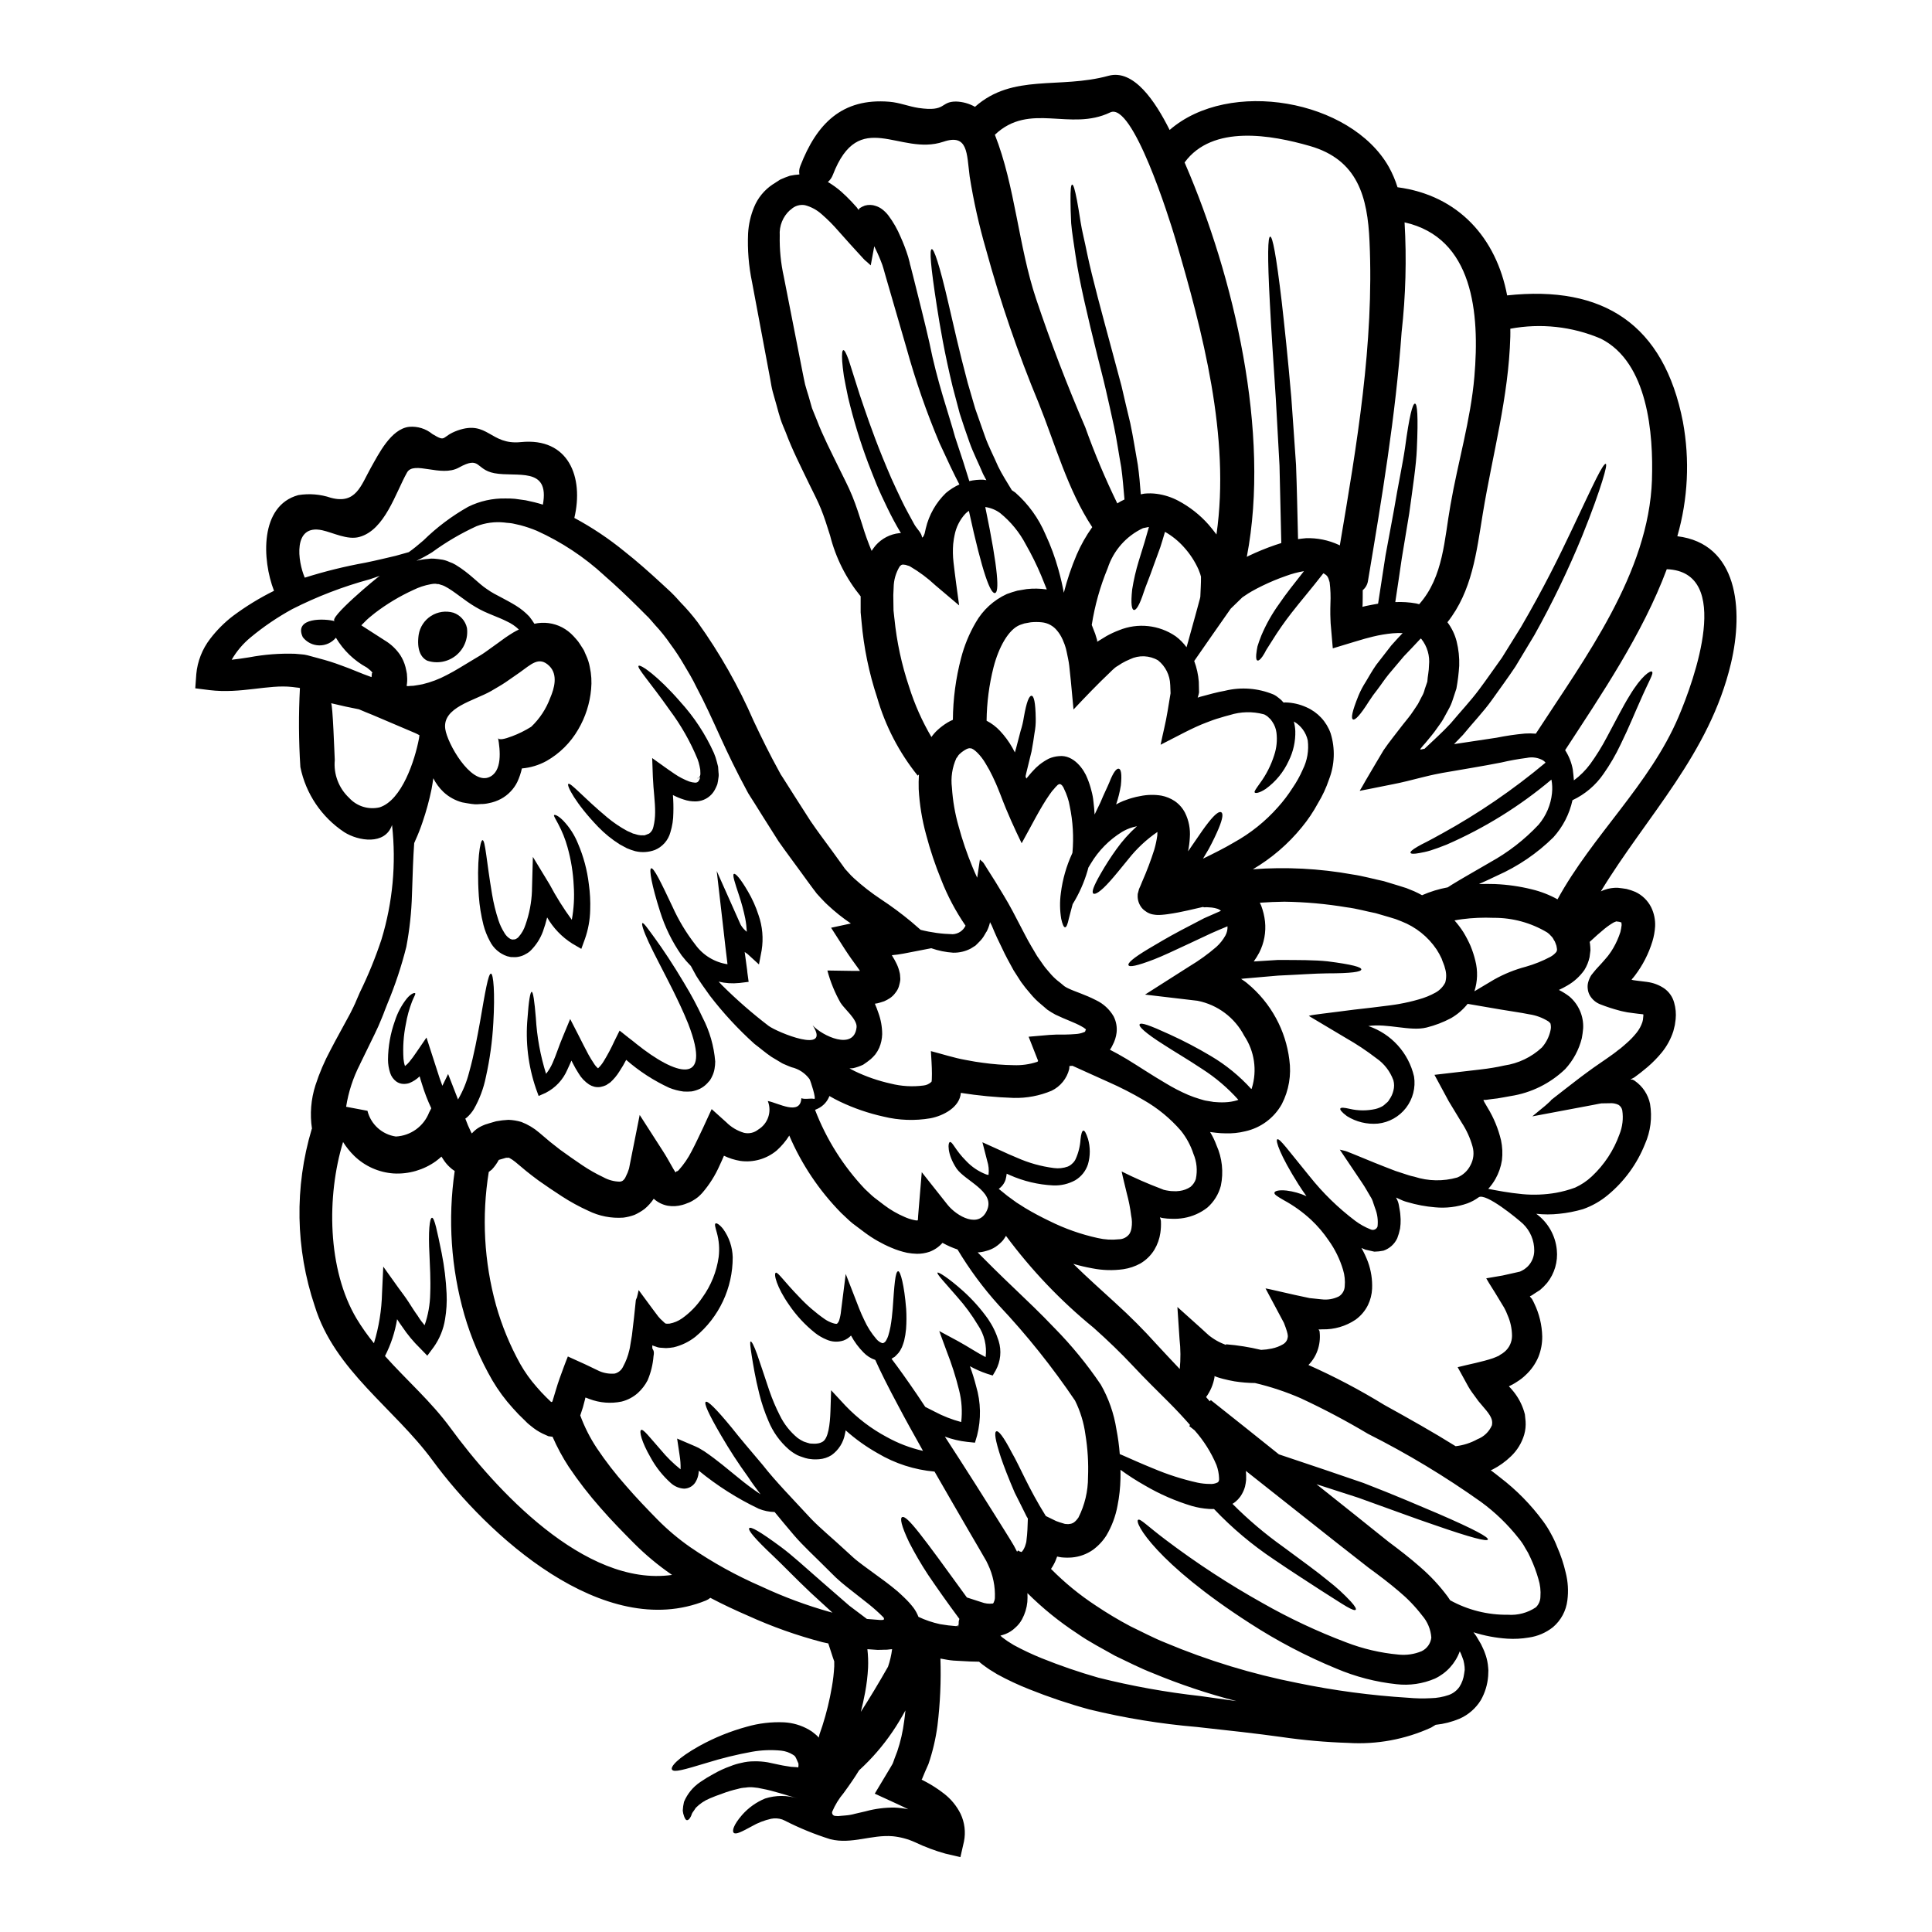 <?xml version="1.0" encoding="UTF-8"?>
<!-- Uploaded to: SVG Repo, www.svgrepo.com, Generator: SVG Repo Mixer Tools -->
<svg fill="#000000" width="800px" height="800px" version="1.1" viewBox="144 144 512 512" xmlns="http://www.w3.org/2000/svg">
 <g>
  <path d="m576.46 403.54c-0.117 0.031-0.09 0.09 0 0.117 0 0 0.238 0.059 0.328 0.09l1.074 0.148c0.863 0.117 1.754 0.207 2.644 0.328v0.004c1.602 0.207 3.137 0.781 4.481 1.676 1.316 0.914 2.269 2.266 2.68 3.812 0.414 1.43 0.547 2.926 0.395 4.406l-0.207 1.516c-0.117 0.539-0.27 1.133-0.418 1.699h-0.004c-0.664 2.023-1.691 3.91-3.031 5.566-1.148 1.395-2.414 2.691-3.785 3.867-0.652 0.566-1.309 1.043-1.934 1.574l-1.574 1.18c-0.27 0.176-1.574 0.742-0.594 0.562v0.004c0.078 0.023 0.156 0.043 0.238 0.059 0.059 0.031 0.09 0.062 0.148 0.09l0.09 0.031 0.27 0.176v0.004c2.066 1.434 3.5 3.609 4.016 6.07 0.609 3.606 0.145 7.312-1.336 10.656-2.094 5.262-5.477 9.91-9.84 13.516-1.961 1.637-4.199 2.91-6.609 3.75-2.055 0.602-4.164 1.012-6.297 1.223-2.019 0.223-4.055 0.223-6.074 0 3.098 2.258 5.082 5.734 5.449 9.551 0.32 3.141-0.598 6.281-2.559 8.754-0.578 0.691-1.215 1.328-1.906 1.906l-1.125 0.715-0.891 0.594c-0.199 0.145-0.422 0.254-0.656 0.328 0.031 0.148 0.27 0.359 0.359 0.508l0.176 0.176c0.23 0.395 0.441 0.805 0.625 1.223 1.324 2.731 2.043 5.715 2.113 8.75 0.02 1.855-0.324 3.695-1.012 5.418-0.766 1.82-1.914 3.453-3.363 4.793-0.695 0.68-1.461 1.277-2.289 1.785-0.395 0.27-0.801 0.516-1.223 0.742l-0.789 0.395-0.148 0.09c0 0.027 0.09 0.086 0.09 0.117 0.109 0.09 0.207 0.191 0.297 0.297 0.121 0.148 0.238 0.273 0.395 0.449 1.273 1.453 2.273 3.125 2.941 4.938 0.203 0.539 0.371 1.086 0.508 1.641 0.059 0.566 0.117 1.18 0.18 1.785h0.004c0.086 1.191-0.035 2.391-0.359 3.543-0.645 2.215-1.867 4.215-3.543 5.801-1.43 1.383-3.055 2.547-4.824 3.457-0.145 0.059-0.324 0.148-0.504 0.207 0.863 0.652 1.695 1.277 2.5 1.934 4.32 3.301 8.148 7.199 11.371 11.578 0.789 1.066 1.496 2.191 2.113 3.367 0.613 1.102 1.152 2.242 1.605 3.422 0.965 2.188 1.723 4.461 2.262 6.789 0.621 2.418 0.773 4.934 0.449 7.41-0.336 2.758-1.695 5.285-3.809 7.086-1.859 1.477-4.082 2.43-6.434 2.754-1.855 0.316-3.742 0.414-5.625 0.301-3.062-0.195-6.094-0.766-9.02-1.699 0.238 0.328 0.508 0.652 0.742 1.012 0.422 0.684 0.836 1.398 1.25 2.113 0.359 0.789 0.789 1.574 1.07 2.441h0.004c0.352 0.941 0.602 1.922 0.742 2.918 0.059 0.535 0.121 1.07 0.148 1.605l-0.059 1.52c-0.168 2.238-0.832 4.414-1.934 6.367-1.344 2.191-3.328 3.918-5.684 4.945-2.012 0.84-4.133 1.383-6.297 1.605-0.355 0.238-0.789 0.477-1.219 0.742h-0.004c-6.867 3.129-14.402 4.519-21.934 4.051-5.949-0.188-11.883-0.715-17.773-1.574-6.637-0.926-13.93-1.727-22.352-2.648-9.602-0.812-19.125-2.367-28.488-4.644-5.418-1.477-10.742-3.266-15.953-5.356-2.898-1.145-5.723-2.465-8.453-3.961l-2.172-1.34c-0.742-0.539-1.488-1.016-2.231-1.637-0.148-0.121-0.27-0.238-0.418-0.359-0.789-0.031-1.605-0.059-2.414-0.059-1.461-0.09-2.918-0.148-4.375-0.238-1.129-0.086-2.289-0.328-3.453-0.535 0.195 5.945-0.066 11.898-0.789 17.801-0.461 3.453-1.258 6.856-2.383 10.152-0.598 1.34-1.18 2.644-1.699 3.957l-0.117 0.148c0.09 0.059 0 0.027 0.176 0.117l0.629 0.328c1.816 0.938 3.539 2.047 5.148 3.305 1.844 1.426 3.336 3.246 4.375 5.332 1.082 2.289 1.398 4.867 0.898 7.352l-0.945 4.133-3.961-0.926c-2.781-0.773-5.492-1.789-8.098-3.035-1.855-0.84-3.836-1.371-5.863-1.574-5.625-0.477-10.922 2.203-16.551 0.789-4.16-1.305-8.203-2.957-12.082-4.941l-0.684-0.301h-0.004c-0.938-0.312-1.945-0.371-2.914-0.176-1.82 0.406-3.57 1.086-5.18 2.023-2.754 1.492-4.168 2.203-4.723 1.695-0.477-0.445-0.148-2.023 2.231-4.762 1.668-1.887 3.746-3.367 6.074-4.328 2.809-0.891 5.82-0.898 8.633-0.031-3.07-0.832-6.297-1.992-9.406-2.559-0.742-0.184-1.504-0.305-2.266-0.359-0.715-0.082-1.434-0.062-2.141 0.059-0.711 0.035-1.41 0.152-2.086 0.359-1.379 0.312-2.731 0.719-4.047 1.219-1.312 0.449-2.363 0.863-3.332 1.277l-0.004 0.004c-1.395 0.57-2.66 1.422-3.719 2.496-0.27 0.449-0.566 0.836-0.836 1.219-0.27 0.387-0.297 0.789-0.477 1.074-0.297 0.594-0.594 0.922-0.922 0.98-0.328 0.059-0.598-0.27-0.863-1.012l0.004 0.004c-0.191-0.488-0.309-1-0.359-1.52 0.039-0.781 0.148-1.559 0.328-2.32 0.887-2.125 2.379-3.945 4.285-5.238 1.148-0.789 2.34-1.516 3.57-2.176 1.426-0.816 2.922-1.504 4.469-2.051 0.93-0.379 1.898-0.668 2.883-0.867 1.102-0.277 2.231-0.418 3.367-0.41 1.215-0.031 2.434 0.059 3.633 0.266 1.039 0.203 2.082 0.445 3.215 0.684 1.039 0.234 1.934 0.328 2.945 0.504l1.43 0.09v0.004c0.168 0.004 0.34 0.023 0.508 0.059v-0.176c0-0.332 0.09-0.449 0.027-0.539v-0.301c-0.953-2.32-0.984-1.969-1.43-2.32v-0.004c-0.949-0.605-2.027-0.98-3.148-1.098-2.582-0.258-5.184-0.16-7.738 0.297-4.055 0.734-8.062 1.719-11.996 2.945-6.129 1.848-8.691 2.59-9.195 1.785-0.477-0.715 1.398-3.008 7.293-6.297v0.004c3.941-2.176 8.129-3.871 12.469-5.059 3.231-0.934 6.59-1.332 9.945-1.18 2.305 0.125 4.547 0.785 6.547 1.93 0.598 0.332 1.16 0.727 1.668 1.184 0.234 0.18 0.453 0.379 0.656 0.594 0.117 0.117 0.145 0.117 0.176 0.207 0.043 0.047 0.066 0.113 0.059 0.18l0.148-0.328c0.016-0.102 0.035-0.199 0.059-0.297 0.031-0.09-0.059 0.117 0.059-0.27 0.27-0.742 0.508-1.551 0.789-2.32 1.074-3.359 1.91-6.793 2.5-10.273 0.32-1.797 0.531-3.617 0.625-5.441v-1.312c-0.238-0.656-0.477-1.34-0.715-2.113-0.27-0.863-0.566-1.727-0.863-2.648-0.535-0.117-1.043-0.238-1.547-0.332-6.746-1.766-13.332-4.102-19.68-6.988-3.305-1.43-6.641-2.981-10.031-4.766h-0.004c-0.352 0.301-0.75 0.543-1.18 0.715-27.113 11.02-58.102-17.562-72.422-37.121-10.152-13.84-25.957-23.812-31.223-40.898-5.117-15.176-5.398-31.566-0.809-46.91 0.031-0.059 0.062-0.09 0.062-0.148-0.578-3.84-0.262-7.762 0.922-11.461 1.043-3.231 2.379-6.356 3.988-9.344 1.461-2.828 2.949-5.449 4.285-7.949 0.715-1.309 1.25-2.262 1.879-3.629l0.18-0.418 0.027-0.031v-0.016c0.027 0 0.027-0.031 0.059-0.09v-0.027c0.035-0.055 0.066-0.117 0.09-0.18l0.414-0.98 0.867-1.996c2.219-4.527 4.129-9.203 5.711-13.992 2.988-9.812 3.941-20.137 2.801-30.332-1.848 5.414-8.93 4.258-12.648 1.906-6.019-3.981-10.211-10.191-11.645-17.262-0.449-6.969-0.488-13.957-0.117-20.93l-0.328-0.09-0.562-0.059-1.16-0.145c-6.297-0.715-13.633 1.848-21.906 0.832l-3.781-0.477 0.27-3.719-0.004-0.004c0.309-3.426 1.59-6.688 3.691-9.406 1.746-2.285 3.785-4.328 6.07-6.074 3.406-2.535 7.031-4.754 10.84-6.637-3.188-8.215-3.84-22.535 6.426-25.359 2.902-0.477 5.875-0.234 8.66 0.711 6.613 1.754 7.918-3.184 10.57-7.945 2.078-3.66 5.324-10.301 10.148-10.863 2.227-0.195 4.438 0.488 6.164 1.906 3.902 2.363 2.199 0.652 6.727-0.953 7.977-2.797 8.605 3.938 16.727 3.094 12.648-1.277 16.727 9.289 14.168 20.094h0.004c4.699 2.523 9.145 5.496 13.273 8.871 3.332 2.617 6.582 5.512 9.84 8.512l2.441 2.258 0.836 0.836 0.566 0.594 1.129 1.25v0.004c1.652 1.684 3.195 3.473 4.613 5.356 5.852 8.164 10.82 16.926 14.824 26.137 2.144 4.555 4.348 9.02 6.758 13.383l0.449 0.832c0.027 0 0.145 0.207 0.145 0.207l0.27 0.418 1.043 1.637 2.113 3.332 4.285 6.691c1.906 2.797 3.867 5.387 5.805 8.039 0.953 1.34 1.902 2.648 2.859 3.961l0.355 0.504 0.18 0.238 0.789 0.863h-0.004c0.5 0.578 1.035 1.129 1.605 1.637 2.191 1.988 4.531 3.809 6.996 5.445 2.828 1.863 5.551 3.879 8.156 6.043l2.441 2.113h-0.004c2.785 0.707 5.641 1.094 8.516 1.16 1.461-0.07 2.766-0.938 3.391-2.262-2.598-3.781-4.754-7.844-6.426-12.117-1.602-3.906-2.945-7.914-4.019-11.996-1.086-3.945-1.746-7.996-1.969-12.082-0.027-1.25-0.027-2.559 0.062-3.867l-0.328 0.301 0.004-0.004c-4.922-6.113-8.574-13.148-10.75-20.688-2.156-6.523-3.547-13.277-4.137-20.125-0.09-0.789-0.145-1.637-0.234-2.441v-4.262c-3.844-4.711-6.609-10.211-8.098-16.105-0.789-2.531-1.551-4.941-2.414-7.055-0.789-1.996-2.051-4.406-3.125-6.609-2.172-4.523-4.465-8.988-6.219-13.695-0.48-1.18-0.984-2.289-1.371-3.481-0.387-1.188-0.715-2.414-1.043-3.633s-0.684-2.383-1.012-3.574-0.477-2.289-0.684-3.426c-1.695-9.016-3.301-17.586-4.82-25.715v0.008c-0.883-4.238-1.23-8.566-1.043-12.891 0.137-2.383 0.668-4.727 1.574-6.938 0.988-2.43 2.68-4.512 4.852-5.984 0.684-0.445 1.371-0.891 2.082-1.34 0.836-0.383 1.688-0.719 2.559-1.012 0.836-0.176 1.68-0.297 2.531-0.352-0.133-0.754-0.051-1.531 0.242-2.238 4.328-11.191 11.039-18.066 23.617-17.027 2.644 0.211 5.117 1.25 7.707 1.641 7.504 1.098 5.656-1.699 9.941-1.699 1.766 0.051 3.492 0.531 5.027 1.402 10.031-8.902 22.324-4.644 35.363-8.219 6.691-1.844 12.41 6.731 16.219 14.352 15.773-13.727 47.961-8.039 58.07 9.762 0.961 1.719 1.738 3.535 2.32 5.418 16.223 2.141 26.195 13.543 29.051 28.664 25.48-2.754 41.555 7.648 46.586 33.516 1.855 10.082 1.348 20.457-1.484 30.309 15.984 1.934 17.648 19.285 14.195 33.754-5.684 23.961-22.262 40.301-34.469 60.367 0.316-0.16 0.645-0.301 0.98-0.414 1.137-0.406 2.34-0.59 3.543-0.539 0.867 0.09 1.488 0.18 2.262 0.301v-0.004c0.809 0.199 1.598 0.465 2.363 0.789 1.816 0.852 3.293 2.285 4.195 4.078 0.77 1.578 1.129 3.332 1.043 5.086-0.086 1.336-0.324 2.656-0.711 3.938-1.004 3.289-2.586 6.375-4.676 9.109-0.445 0.594-0.445 0.535-0.652 0.789l-0.004-0.004c-0.039 0.062-0.082 0.125-0.129 0.18zm-191.37-189.91v0.027l0.059 0.328 0.18 0.625c0.203 0.789 0.414 1.637 0.625 2.441 1.633 6.519 3.148 12.473 4.328 17.68 2.113 10.602 5.059 18.637 6.816 25.066 1.691 5.004 2.914 8.84 3.777 11.699l0.004-0.004c1.219-0.281 2.473-0.402 3.723-0.359 0.301 0.031 0.539 0.09 0.789 0.121-0.305-0.535-0.598-1.102-0.867-1.637-1.219-2.918-2.617-5.625-3.57-8.305-0.953-2.68-1.848-5.297-2.621-7.738-0.652-2.504-1.277-4.852-1.875-7.086-2.176-8.988-3.367-16.047-4.199-21.43-1.668-10.777-1.969-14.887-1.34-15.031 0.566-0.121 1.996 3.836 4.438 14.438 1.246 5.297 2.754 12.234 5.09 20.984 0.625 2.172 1.277 4.438 1.996 6.848 0.836 2.363 1.695 4.848 2.617 7.438 0.922 2.59 2.262 5.117 3.453 7.871 1.016 2.113 2.363 4.168 3.633 6.297 0.328 0.207 0.656 0.445 0.953 0.652l-0.004 0.004c3.438 3.035 6.152 6.801 7.945 11.02 1.414 3.023 2.57 6.16 3.457 9.375 0.652 2.32 1.102 4.328 1.426 6.133 0.879-3.457 2.023-6.84 3.422-10.117 1.109-2.562 2.488-4.996 4.109-7.269-6.492-9.84-9.84-22.043-14.195-32.891v0.004c-5.512-13.266-10.176-26.867-13.961-40.723-1.848-6.352-3.293-12.816-4.328-19.348-0.789-6.07-0.395-11.414-6.996-9.168-11.582 3.867-22.297-9.316-29.262 8.781-0.273 0.723-0.727 1.367-1.312 1.875 1.258 0.742 2.445 1.598 3.543 2.559 0.98 0.867 1.902 1.785 2.754 2.68l1.219 1.34c0.27 0.27 0.148 0.176 0.238 0.301l0.297 0.395c0.027 0.031 0.09 0.148 0.117 0.148l0.062-0.207 0.125-0.18 0.059-0.059v-0.031c0.43-0.281 0.887-0.512 1.371-0.684 0.957-0.277 1.977-0.246 2.914 0.09 0.613 0.195 1.188 0.496 1.699 0.887 0.625 0.48 1.188 1.043 1.664 1.672 1.285 1.727 2.356 3.609 3.188 5.598 0.785 1.73 1.461 3.508 2.023 5.324 0.148 0.523 0.27 0.941 0.418 1.566zm3.543 72.629v-0.004c0.184-0.281 0.324-0.594 0.414-0.918l0.297-1.312c0.844-3.57 2.695-6.824 5.328-9.375 1.082-0.914 2.285-1.676 3.574-2.262-1.398-2.648-3.125-6.297-5.297-11.039v-0.004c-3.43-8.152-6.34-16.512-8.703-25.035-1.488-5.18-3.152-10.922-5-17.23-0.207-0.789-0.449-1.551-0.684-2.363l-0.418-1.488-0.297-0.953h0.004c-0.555-1.523-1.191-3.012-1.91-4.465-0.062-0.184-0.141-0.363-0.234-0.535l-0.059 0.203c-0.301 1.609-0.594 3.246-0.895 4.852l-0.98-0.895-0.566-0.473c-0.121-0.09-0.598-0.629-0.895-0.957l-1.012-1.102c-1.371-1.488-2.738-3.004-4.109-4.555l-2.023-2.262-1.102-1.156c-0.742-0.742-1.52-1.461-2.262-2.113v0.004c-1.27-1.16-2.801-2-4.465-2.441-1.336-0.242-2.707 0.164-3.691 1.098l-0.176 0.148-0.121 0.059-0.004 0.004c-1.883 1.711-2.883 4.191-2.707 6.731-0.082 3.66 0.281 7.32 1.074 10.895 1.574 8.004 3.231 16.438 4.969 25.301 0.238 1.07 0.418 2.231 0.684 3.301 0.27 1.07 0.625 2.055 0.926 3.098 0.301 1.043 0.594 2.113 0.895 3.148 0.395 1.043 0.863 2.086 1.277 3.148 1.605 4.227 3.809 8.48 6.016 13.008 1.102 2.32 2.258 4.375 3.394 7.172 1.07 2.652 1.875 5.211 2.676 7.711l-0.004 0.004c0.695 2.301 1.508 4.566 2.441 6.785 0.332-0.508 0.691-0.992 1.074-1.457 1.617-1.836 3.867-2.996 6.297-3.246 0.133 0.016 0.266 0.016 0.395 0-1.371-2.289-2.559-4.523-3.602-6.691-1.043-2.168-1.996-4.168-2.824-6.16-0.832-1.992-1.52-3.871-2.234-5.66h-0.004c-2.137-5.688-3.914-11.5-5.324-17.41-0.48-2.234-0.836-4.141-1.133-5.719-0.234-1.574-0.359-2.887-0.445-3.898-0.117-1.996 0-2.891 0.301-2.949 0.301-0.059 0.742 0.742 1.43 2.617 0.594 1.91 1.516 4.824 2.887 9.113 1.43 4.223 3.273 9.793 6.106 16.754 0.711 1.727 1.457 3.543 2.289 5.449 0.836 1.906 1.785 3.84 2.754 5.902s2.141 4.078 3.328 6.297c0.656 1.219 2.055 2.363 2.055 3.543zm11.609 281.09 3.867 1.25h0.004c0.938 0.355 1.945 0.48 2.941 0.359 0.059-0.031 0.148 0 0.121-0.031s0.055-0.059 0.117-0.148l0.004-0.004c0.195-0.391 0.316-0.812 0.355-1.246 0.133-3.074-0.492-6.129-1.816-8.902-0.289-0.66-0.629-1.297-1.012-1.906-0.449-0.789-0.895-1.547-1.34-2.32-0.895-1.516-1.754-3.004-2.59-4.434-1.695-2.918-3.273-5.66-4.789-8.266-1.574-2.754-3.07-5.297-4.438-7.711h0.004c-5.336-0.473-10.496-2.141-15.098-4.879-3.031-1.707-5.871-3.734-8.465-6.055-0.059 0.297-0.09 0.594-0.18 0.926-0.402 2.277-1.684 4.309-3.57 5.652-0.988 0.621-2.113 0.988-3.277 1.074-0.543 0.051-1.09 0.059-1.637 0.027-0.504-0.027-0.836-0.117-1.246-0.148v-0.004c-0.531-0.098-1.051-0.246-1.551-0.441-0.457-0.141-0.906-0.309-1.34-0.508-0.809-0.422-1.566-0.93-2.262-1.516-2.367-2.066-4.219-4.652-5.406-7.562-0.996-2.312-1.805-4.699-2.41-7.144-1.098-4.328-1.633-7.801-2.023-10.184-0.355-2.316-0.531-3.66-0.27-3.719 0.266-0.059 0.867 1.07 1.699 3.363 0.789 2.262 1.875 5.57 3.269 9.734h0.004c0.766 2.223 1.684 4.394 2.754 6.488 1.125 2.312 2.738 4.352 4.723 5.984 0.504 0.371 1.043 0.688 1.609 0.953 0.504 0.207 1.34 0.418 1.637 0.508 0.355 0 0.836 0.086 1.18 0.059h0.004c0.273 0.004 0.547-0.016 0.812-0.059 0.496-0.055 0.973-0.219 1.398-0.477 1.488-0.895 1.934-4.586 2.055-8.098l0.176-5.539 3.867 4.168h0.004c3.156 3.293 6.812 6.066 10.836 8.215 3.023 1.684 6.269 2.926 9.645 3.691-2.527-4.496-4.723-8.453-6.488-11.809-2.859-5.328-4.852-9.348-6.164-12.297v0.004c-1.188-0.402-2.258-1.086-3.125-1.992-1.309-1.324-2.422-2.828-3.301-4.469-0.555 0.586-1.238 1.035-1.996 1.312-1.496 0.488-3.121 0.391-4.551-0.27-1.043-0.434-2.027-1.004-2.922-1.695-2.688-2.133-5.039-4.66-6.965-7.504-3.242-4.613-4.195-8.332-3.453-8.512 0.566-0.09 2.289 2.473 6.074 6.367 2.082 2.238 4.398 4.246 6.906 5.988 1.246 0.863 3.094 1.43 3.242 1.129h0.004c0.25-0.246 0.434-0.555 0.535-0.895 0.242-0.781 0.402-1.59 0.477-2.406l1.246-9.84 3.574 9.199c0.395 0.98 0.836 2.023 1.344 3.035l-0.004-0.004c0.836 1.836 1.926 3.539 3.246 5.062 0.383 0.449 0.871 0.797 1.422 1.012 0.211 0.086 0.508 0.059 0.926-0.395l0.059-0.055 0.238-0.418h0.004c0.176-0.324 0.324-0.664 0.445-1.016 0.246-0.789 0.445-1.594 0.598-2.406 0.297-1.637 0.473-3.273 0.59-4.762 0.422-6.016 0.656-9.973 1.461-9.973 0.598 0 1.609 3.66 2.113 10 0.109 1.766 0.098 3.535-0.027 5.301-0.094 1.051-0.262 2.098-0.508 3.125-0.168 0.582-0.367 1.16-0.594 1.723l-0.477 0.895c-0.242 0.41-0.543 0.781-0.895 1.102l-0.535 0.535-0.359 0.207-0.328 0.207-0.148 0.117c1.82 2.383 4.051 5.512 6.789 9.523 0.684 1.012 1.395 2.086 2.141 3.215l2.473 1.25 0.004 0.008c2.238 1.184 4.602 2.109 7.051 2.758 0.328-2.832 0.137-5.695-0.566-8.457-0.863-3.492-1.957-6.922-3.273-10.27l-1.984-5.391 4.973 2.676c2.824 1.551 5.117 3.125 7.32 4.227 0.375-2.969-0.344-5.977-2.023-8.453-1.598-2.668-3.441-5.18-5.512-7.504-3.391-3.938-5.512-6.102-5.207-6.426 0.207-0.234 2.797 1.312 6.785 4.879 2.457 2.215 4.664 4.691 6.582 7.387 1.227 1.789 2.18 3.758 2.824 5.832 0.816 2.609 0.531 5.434-0.785 7.828l-0.789 1.34-1.52-0.473c-1.566-0.527-3.078-1.195-4.523-1.996 0.641 1.727 1.188 3.484 1.641 5.269 1.273 4.262 1.367 8.785 0.266 13.094l-0.566 1.906-2.023-0.207c-2.035-0.223-4.031-0.691-5.953-1.398 2.5 3.836 5.269 8.125 8.305 12.918 1.574 2.531 3.273 5.176 5.031 7.977 0.895 1.398 1.785 2.859 2.707 4.328 0.477 0.742 0.926 1.488 1.402 2.262v0.004c0.59 0.922 1.129 1.875 1.609 2.859l0.086 0.176 0.234-0.359c0.285 0.207 0.613 0.348 0.957 0.418l0.234-0.27 0.004 0.004c0.191-0.242 0.352-0.508 0.477-0.789 0.094-0.172 0.172-0.352 0.238-0.539l0.027-0.145 0.148-0.449c0.105-0.316 0.168-0.648 0.18-0.98 0.234-1.727 0.301-3.781 0.359-5.719-0.086-0.145-0.207-0.328-0.301-0.473-1.156-2.363-2.231-4.469-3.184-6.371-1.664-3.867-2.859-6.961-3.66-9.316-1.547-4.723-1.785-6.691-1.219-6.934 0.566-0.242 1.848 1.277 4.137 5.688 2.055 3.512 4.375 9.375 8.988 16.754 0.922 0.449 1.879 0.895 2.754 1.344v-0.004c0.594 0.23 1.203 0.43 1.816 0.598 0.219 0.086 0.449 0.148 0.684 0.176 0.305-0.027 0.688 0.09 0.895 0 0.984-0.059 1.609-0.477 2.504-1.723h-0.004c1.672-3.316 2.539-6.977 2.531-10.688 0.152-3.777-0.078-7.559-0.688-11.285-0.418-3.137-1.348-6.184-2.754-9.016-6.051-8.953-12.809-17.406-20.215-25.273-4.113-4.555-7.769-9.5-10.926-14.766-1.316-0.438-2.59-0.996-3.805-1.664l-0.18-0.09c-0.93 1.059-2.106 1.867-3.422 2.359-1.074 0.367-2.199 0.551-3.336 0.539-0.867-0.023-1.734-0.113-2.594-0.266-1.438-0.309-2.844-0.758-4.195-1.344-2.516-1.055-4.894-2.414-7.082-4.047l-3.215-2.414c-1.07-0.863-1.992-1.848-3.004-2.754-5.82-5.922-10.484-12.875-13.754-20.508-0.922 1.469-2.043 2.801-3.332 3.957-2.684 2.242-6.188 3.242-9.648 2.758-1.504-0.246-2.961-0.707-4.332-1.371-0.359 0.836-0.715 1.668-1.129 2.531-1.168 2.668-2.734 5.148-4.644 7.352-0.344 0.379-0.715 0.738-1.102 1.074-0.457 0.367-0.945 0.695-1.457 0.98l-0.418 0.234-0.449 0.211-0.145 0.059-0.332 0.117 0.004 0.004c-0.445 0.195-0.902 0.355-1.371 0.477-1.258 0.355-2.578 0.426-3.867 0.211-1.379-0.266-2.656-0.906-3.695-1.848-0.68 1.016-1.5 1.926-2.438 2.707-0.832 0.621-1.73 1.148-2.676 1.574-0.945 0.348-1.926 0.586-2.922 0.719-3.211 0.23-6.43-0.395-9.316-1.82-2.414-1.094-4.742-2.367-6.965-3.809-2.141-1.371-4.254-2.824-6.25-4.227-1.219-0.895-2.203-1.664-3.246-2.5l-2.824-2.363c-0.52-0.43-1.078-0.809-1.672-1.129-0.145 0-0.203 0.031-0.324-0.059-0.152 0.09-0.211 0.059-0.449 0.031l-1.848 0.535-0.117 0.027c0 0.031 0 0.031-0.031 0.031h0.004c-0.496 0.918-1.105 1.766-1.816 2.531-0.27 0.234-0.566 0.445-0.836 0.652h0.004c-1.906 11.781-1.246 23.832 1.934 35.336 1.527 5.406 3.676 10.621 6.402 15.535 1.227 2.168 2.68 4.203 4.328 6.074 0.789 0.926 1.727 1.938 2.559 2.754 0.418 0.395 0.836 0.789 1.219 1.18 0.148 0.18 0.395 0.062 0.449-0.145 0.297-0.984 0.594-1.996 0.891-2.949 0.625-2.172 1.402-4.195 2.144-6.223l0.566-1.488 0.297-0.742 0.152-0.395c0.027-0.09 0.203 0.059 0.297 0.086 0.953 0.422 1.906 0.867 2.824 1.281 1.906 0.832 3.574 1.695 5.238 2.473h0.004c1.281 0.551 2.684 0.777 4.074 0.656 0.996-0.25 1.82-0.945 2.238-1.879 0.742-1.359 1.293-2.816 1.633-4.328 0.031-0.207 0.09-0.297 0.148-0.652l0.18-1.102c0.117-0.711 0.234-1.43 0.359-2.141 0.203-1.609 0.395-3.215 0.562-4.793 0.168-1.578 0.328-3.066 0.477-4.555v-0.004c0.066-0.227 0.156-0.445 0.27-0.652 0.148-0.449 0.328-1.402 0.477-2.027 1.25 1.668 2.473 3.367 3.691 5.004l1.52 2.023v-0.004c0.348 0.43 0.734 0.824 1.156 1.184 0.957 0.98 0.867 0.594 1.133 0.711 0.23 0.004 0.457-0.004 0.688-0.027 1.199-0.219 2.336-0.695 3.332-1.402 2.106-1.496 3.922-3.363 5.356-5.508 2.305-3.184 3.793-6.883 4.332-10.773 0.262-2.176 0.09-4.383-0.508-6.492-0.395-1.402-0.621-2.144-0.328-2.363 0.207-0.176 0.98 0.148 2.023 1.461v0.004c1.578 2.18 2.457 4.785 2.531 7.477 0.023 8.148-3.602 15.883-9.883 21.074-1.699 1.34-3.668 2.297-5.773 2.797-0.668 0.117-1.348 0.188-2.023 0.211-0.598-0.027-1.695-0.117-1.695-0.117l-0.004-0.004c-0.34-0.035-0.672-0.125-0.98-0.266-0.148-0.09-0.953-0.27-0.953-0.359v0.684c0 0.477 0.652 0.535 0.332 2.172l-0.004 0.004c-0.172 2.215-0.703 4.387-1.574 6.43-0.656 1.266-1.535 2.402-2.59 3.363-1.227 1.086-2.699 1.859-4.289 2.262-2.856 0.59-5.816 0.352-8.543-0.684l-0.863-0.328-0.18-0.059c-0.027 0.027-0.027 0.117-0.055 0.176l-0.09 0.418c-0.316 1.352-0.711 2.684-1.18 3.988 0 0.059-0.031 0.09-0.059 0.148 1.121 3.059 2.602 5.977 4.402 8.691 2.348 3.5 4.93 6.832 7.727 9.98 2.707 3.148 5.566 6.102 8.453 9.055h0.004c2.633 2.652 5.504 5.062 8.57 7.203 5.934 4.07 12.242 7.559 18.844 10.418 5.894 2.758 12.008 5.027 18.273 6.785 0.18 0.059 0.359 0.09 0.566 0.148-2.055-1.879-3.961-3.633-5.684-5.207-4.289-4.051-7.441-7.383-9.973-9.766-5.059-4.762-6.758-6.902-6.398-7.41s2.754 0.789 8.48 5.031c2.859 2.113 6.254 5.238 10.688 9.109 2.203 1.906 4.644 4.051 7.356 6.398 1.488 1.102 3.035 2.293 4.668 3.516 0.984 0.086 1.996 0.145 2.981 0.234 0.363 0.055 0.734 0.066 1.102 0.031 0.176 0 0.418-0.031 0.445-0.238 0.008-0.164-0.043-0.324-0.148-0.445-1.258-1.27-2.59-2.465-3.988-3.574-1.969-1.547-3.867-3.035-5.715-4.496-0.922-0.742-1.934-1.574-2.797-2.383-0.867-0.809-1.637-1.637-2.441-2.41-3.184-3.215-6.297-6.016-8.812-8.961-1.848-2.172-3.512-4.164-5.09-6.102l-0.004 0.004c-1.438-0.027-2.859-0.32-4.195-0.863-5.684-2.707-11.023-6.098-15.891-10.09-0.027 0.406-0.074 0.816-0.152 1.219-0.156 0.723-0.449 1.41-0.863 2.023-0.668 0.934-1.738 1.496-2.887 1.52-1.309-0.078-2.547-0.605-3.516-1.488-2.172-1.945-3.996-4.254-5.383-6.816-2.363-4.078-3.066-6.996-2.473-7.262 0.594-0.27 2.231 1.934 5.207 5.297 1.559 1.895 3.316 3.621 5.238 5.148 0.035-1.266-0.055-2.531-0.266-3.777l-0.652-4.375 3.961 1.695c0.562 0.238 1.18 0.508 1.754 0.789l1.488 0.895c3.512 2.383 6.297 4.82 8.93 6.934v-0.004c1.914 1.594 3.91 3.082 5.981 4.465-1.219-1.605-2.363-3.148-3.332-4.644-2.566-3.539-4.949-7.203-7.144-10.984-3.394-5.805-4.555-8.512-4.051-8.871 0.504-0.359 2.648 1.695 6.906 6.875 2.055 2.621 4.82 5.863 8.246 9.91 3.273 4.199 7.707 8.723 12.77 14.199 2.59 2.68 5.715 5.207 8.871 8.156 0.789 0.711 1.574 1.457 2.41 2.199 0.836 0.742 1.637 1.312 2.562 2.027 1.906 1.398 3.867 2.859 5.902 4.328 1.047 0.789 2.086 1.605 3.148 2.5l0.789 0.715 1.074 1.012v0.008c0.875 0.828 1.68 1.723 2.41 2.68 0.531 0.727 0.961 1.52 1.281 2.359 1.824 0.863 3.742 1.512 5.715 1.938 1.434 0.254 2.879 0.43 4.332 0.531l0.418-0.234 0.027 0.27s0 0.27 0.035 0.27l0.145-1.07v-0.004c-0.02-0.211-0.012-0.422 0.031-0.625l0.145-0.535c-3.363-4.527-6.102-8.453-8.305-11.699-1.82-2.766-3.488-5.625-5-8.574-2.172-4.555-2.441-6.426-1.875-6.691 1.273-0.59 5.262 4.859 17.172 21.289zm31.285-149.88 0.117-0.328c0.055-0.105 0.105-0.215 0.148-0.328l-0.09-0.09c-0.332-0.277-0.688-0.516-1.07-0.711-1.82-1.043-4.254-1.82-6.934-3.125-0.742-0.398-1.457-0.836-2.148-1.312-0.621-0.508-1.07-0.953-1.633-1.398-1.059-0.863-2.023-1.828-2.887-2.887-0.867-0.98-1.684-2.004-2.441-3.066-0.656-1.043-1.312-2.055-1.969-3.066-1.133-2.055-2.234-4.047-3.098-5.953-0.836-1.668-1.969-4.109-1.969-4.199-0.207-0.535-0.418-1.012-0.625-1.488-0.105-0.273-0.238-0.535-0.395-0.785-0.062-0.09-0.148-0.418-0.18-0.301l-0.059 0.27c-0.109 0.414-0.238 0.824-0.395 1.223-0.09 0.234-0.207 0.445-0.301 0.684l-0.176 0.328c-0.027 0.059 0 0-0.059 0.059l-0.328 0.562c-0.406 0.777-0.938 1.48-1.574 2.086-0.328 0.328-0.625 0.652-0.957 0.953l-1.18 0.742v0.004c-1.449 0.773-3.078 1.164-4.723 1.129-1.98-0.129-3.934-0.527-5.805-1.184l-7.383 1.43c-1.016 0.191-2.035 0.332-3.062 0.418 0.066 0.145 0.145 0.285 0.234 0.418 0.32 0.496 0.609 1.016 0.867 1.547 0.355 0.672 0.633 1.379 0.828 2.113 0.168 0.52 0.262 1.062 0.27 1.609 0.043 0.305 0.055 0.613 0.031 0.922-0.051 0.398-0.129 0.793-0.238 1.18-0.164 0.801-0.523 1.547-1.047 2.172-0.406 0.578-0.922 1.07-1.512 1.457-0.465 0.301-0.953 0.566-1.461 0.789l-1.102 0.355v-0.004c-0.449 0.145-0.906 0.246-1.371 0.301 0.332 0.789 0.656 1.574 0.926 2.41 0.664 1.809 1.008 3.727 1.012 5.656-0.031 1.25-0.301 2.481-0.789 3.633-0.281 0.621-0.633 1.211-1.043 1.754-0.363 0.434-0.758 0.844-1.18 1.219-0.648 0.531-1.324 1.031-2.023 1.488-0.848 0.402-1.738 0.711-2.648 0.926-0.332 0.027-0.652 0.027-0.984 0.059l1.371 0.711v0.004c3.043 1.465 6.25 2.574 9.551 3.305 2.848 0.723 5.809 0.895 8.723 0.508 0.742-0.082 1.441-0.395 1.996-0.898 0.117-0.297 0.176 0.48 0.207-2.199 0-1.996-0.176-4.258-0.27-6.016 2.887 0.742 6.219 1.82 9.078 2.32l2.621 0.477 2.082 0.301c2.684 0.375 5.387 0.586 8.098 0.625 2.121 0.09 4.238-0.203 6.254-0.863 0.234-0.117 0.176-0.09 0.234-0.176 0.059-0.086 0.086-0.059-0.301-0.984l-2.168-5.512 5.512-0.477c1.32-0.102 2.641-0.129 3.961-0.09 1.102-0.027 2.144-0.059 3.039-0.145 0.703-0.043 1.395-0.191 2.051-0.449 0.109-0.031 0.219-0.078 0.316-0.141zm157.28-83.445c4.199-9.84 14.562-38.52-3.094-39.176-6.426 17.203-17.441 33.371-26.938 47.953 1.008 1.555 1.695 3.293 2.027 5.117 0.117 0.984 0.23 1.938 0.297 2.891l-0.004-0.004c1.652-1.219 3.113-2.676 4.332-4.328 1.637-2.262 3.109-4.641 4.406-7.113 2.438-4.527 4.281-8.215 5.953-10.895 3.273-5.481 5.656-6.875 6.012-6.461 0.508 0.477-0.789 2.32-3.211 7.914-1.277 2.797-2.754 6.551-5.094 11.344l-0.004 0.004c-1.289 2.734-2.812 5.356-4.551 7.828-2.07 3.012-4.906 5.414-8.215 6.965-0.797 3.664-2.543 7.059-5.062 9.84-4.316 4.254-9.367 7.691-14.91 10.148-1.727 0.836-3.336 1.578-4.824 2.234 1.434-0.031 2.859-0.059 4.289 0v0.004c3.281 0.137 6.543 0.605 9.73 1.395 2.383 0.57 4.676 1.461 6.816 2.648 9.273-16.965 24.426-30.406 32.043-48.297zm-7.023-62.93c0.395-12.023-1.012-31.074-13.574-37.355-7.555-3.219-15.891-4.133-23.961-2.621 0 0.684 0.031 1.371 0 2.086-0.445 16.043-4.703 31.164-7.293 46.91-1.691 10.359-2.824 20.512-9.371 28.789v-0.004c1.137 1.512 1.965 3.231 2.434 5.059 0.527 2.113 0.758 4.285 0.688 6.461-0.129 2.035-0.375 4.062-0.746 6.07-0.328 0.953-0.621 1.934-0.953 2.891-0.293 0.941-0.688 1.852-1.18 2.707-0.477 0.863-0.922 1.723-1.398 2.559s-1.043 1.52-1.547 2.262c-1.043 1.547-2.144 2.754-3.188 4.051-0.379 0.395-0.738 0.812-1.07 1.25-0.621 0.715 0.176 0.328 0.598 0.27 0.117 0 0.203-0.027 0.27-0.027 2.41-2.289 4.82-4.438 6.934-6.731 2.59-3.094 5.238-5.902 7.441-8.84s4.195-5.859 6.156-8.574c1.758-2.824 3.457-5.535 5.035-8.098 6.074-10.414 10.211-18.895 13.305-25.418 3.094-6.527 5.211-11.074 6.641-13.93 1.43-2.856 2.231-4.019 2.531-3.938s0.027 1.52-0.926 4.586c-0.953 3.066-2.59 7.797-5.324 14.562-3.691 8.988-7.914 17.746-12.652 26.227-1.574 2.648-3.277 5.414-5.035 8.363-1.906 2.859-4.047 5.773-6.25 8.867s-5.004 5.988-7.652 9.23c-0.789 0.789-1.574 1.605-2.363 2.441 3.867-0.594 7.648-1.16 11.254-1.695h0.004c2.484-0.504 5-0.875 7.523-1.105 0.965-0.062 1.93-0.051 2.891 0.031 12.98-19.992 29.949-42.527 30.785-67.324zm-2.293 142.22c0.031-0.395 0.031-0.445 0-0.445-0.055-0.09 0.031-0.059-0.27-0.09-0.789-0.09-1.633-0.176-2.441-0.297l-1.52-0.207c-0.789-0.18-1.367-0.238-2.258-0.508h0.004c-1.637-0.434-3.246-0.957-4.824-1.574-1.219-0.445-2.242-1.309-2.887-2.438-0.301-0.555-0.484-1.16-0.535-1.789-0.066-0.547-0.023-1.102 0.117-1.637 0.18-0.672 0.461-1.316 0.832-1.906 0.566-0.684 1.07-1.367 1.727-2.051 0.594-0.656 1.367-1.461 1.723-1.906 0.359-0.445 1.043-1.18 1.133-1.371l0.004 0.004c0.457-0.598 0.875-1.227 1.25-1.879 0.773-1.336 1.402-2.754 1.875-4.227 0.148-0.605 0.258-1.223 0.328-1.844-0.027-0.395-0.062-0.621-0.062-0.68-0.055 0.027 0.035-0.031-0.055-0.031-0.176 0-0.27-0.09-0.508-0.148v-0.004c-0.266-0.016-0.531-0.055-0.789-0.117v0.023c-0.062 0.008-0.125 0.027-0.18 0.059-0.328 0.105-0.637 0.258-0.922 0.449-0.895 0.555-1.738 1.184-2.531 1.875-0.926 0.742-1.816 1.574-2.797 2.469-0.207 0.176-0.418 0.395-0.625 0.566 0.031 0.176 0.059 0.328 0.09 0.535 0.066 0.555 0.105 1.109 0.117 1.668-0.059 0.598-0.148 1.223-0.234 1.848v-0.004c-0.262 1.203-0.723 2.352-1.371 3.398-1.18 1.68-2.715 3.082-4.496 4.106-0.73 0.434-1.488 0.828-2.262 1.18 0.984 0.496 1.922 1.082 2.797 1.754 2.449 2.098 3.793 5.207 3.633 8.43-0.074 0.875-0.195 1.75-0.355 2.617-0.762 3.055-2.277 5.871-4.41 8.188-3.973 3.809-9.023 6.305-14.465 7.141-1.18 0.234-2.363 0.418-3.512 0.621-1.016 0.121-2.055 0.238-3.066 0.395h-0.625c0.027 0.129 0.078 0.246 0.148 0.355l0.09 0.211 0.832 1.43c1.656 2.695 2.871 5.641 3.602 8.719 0.367 1.73 0.445 3.512 0.238 5.269-0.273 1.75-0.855 3.434-1.727 4.973-0.535 0.941-1.172 1.82-1.902 2.617 2.363 0.449 5.328 1.043 9.082 1.402h-0.004c2.969 0.27 5.961 0.148 8.898-0.359 1.715-0.312 3.398-0.773 5.031-1.371 1.633-0.738 3.133-1.742 4.438-2.973 3.297-3.078 5.809-6.898 7.328-11.145 0.812-2.019 1.07-4.219 0.742-6.371-0.121-0.605-0.484-1.133-1.012-1.457-0.734-0.344-1.551-0.488-2.359-0.418l-1.664 0.027h-0.43c-0.176 0.031-0.508 0.09-0.715 0.117l-1.52 0.301c-5.324 0.984-10.684 1.996-16.137 3.035l2.231-1.844 1.129-0.926 0.449-0.395c0.359-0.328 1.07-0.953 1.07-0.984l0.117-0.176c0.059-0.059-0.059 0 0.18-0.148l0.711-0.566c0.922-0.742 1.879-1.457 2.824-2.199 1.879-1.43 3.691-2.891 5.867-4.469 2.082-1.574 4.551-3.148 6.844-4.82 0.742-0.535 0.891-0.684 1.156-0.895l0.836-0.625c0.508-0.445 1.074-0.891 1.551-1.34h0.004c0.977-0.848 1.871-1.785 2.68-2.797 0.668-0.836 1.184-1.785 1.52-2.801l0.148-0.621zm-22.887-17.473v0.004c-0.02-0.082-0.012-0.164 0.027-0.238 0-0.121-0.059-0.273-0.059-0.395-0.035-0.391-0.137-0.77-0.297-1.129-0.117-0.383-0.301-0.746-0.535-1.074-0.168-0.371-0.41-0.707-0.715-0.98-0.289-0.359-0.629-0.668-1.012-0.926-4.281-2.562-9.184-3.902-14.172-3.867-2.793-0.117-5.59 0-8.363 0.359-0.652 0.09-1.344 0.18-2.023 0.328v-0.004c0.871 0.977 1.66 2.023 2.363 3.125 0.715 1.176 1.352 2.398 1.902 3.66 0.516 1.258 0.938 2.555 1.254 3.875 0.691 2.676 0.605 5.492-0.242 8.125l5.242-3.125h0.004c2.641-1.484 5.461-2.621 8.391-3.394 2.258-0.641 4.445-1.52 6.516-2.621 0.605-0.332 1.137-0.777 1.578-1.309-0.012-0.164 0.18-0.219 0.141-0.398zm-1.312-41.645v0.004c0.129-1.203 0.078-2.414-0.148-3.602-8.379 7.055-17.73 12.859-27.773 17.234-1.664 0.652-3.066 1.18-4.254 1.547-1.188 0.367-2.172 0.535-2.949 0.684-1.547 0.297-2.258 0.234-2.363-0.059-0.102-0.297 0.449-0.809 1.754-1.574 0.652-0.395 1.516-0.836 2.59-1.371s2.363-1.277 3.84-2.082l0.008 0.004c9.785-5.383 19.027-11.703 27.59-18.875-0.188-0.23-0.406-0.43-0.652-0.594-1.32-0.746-2.871-0.98-4.352-0.656-2.269 0.289-4.523 0.695-6.754 1.219-5.004 0.984-10.211 1.816-15.598 2.754l-1.996 0.395-1.367 0.301-1.969 0.477-3.938 0.984-2.023 0.473-1.609 0.332c-2.199 0.445-4.43 0.891-6.691 1.34l-1.695 0.328-0.445 0.09c-0.035 0-0.18 0.059-0.148 0l0.113-0.207 0.48-0.789c0.621-1.102 1.246-2.203 1.906-3.305 1.309-2.289 2.531-4.227 3.805-6.426 1.434-2.144 3.457-4.586 5.094-6.758 0.926-1.18 2.023-2.441 2.797-3.66 0.395-0.625 0.863-1.246 1.246-1.875l0.984-1.906 0.004-0.008c0.367-0.609 0.633-1.273 0.789-1.965l0.684-1.992c0.086-1.461 0.445-2.891 0.445-4.328v-0.004c0.27-2.508-0.457-5.019-2.023-6.996-0.066-0.027-0.125-0.066-0.176-0.117-1.574 1.695-3.098 3.301-4.469 4.723-1.457 1.758-2.797 3.336-4.019 4.766-1.18 1.457-2.051 2.824-2.949 3.988h0.004c-0.812 1.008-1.566 2.059-2.266 3.148-2.363 3.754-3.688 5.062-4.223 4.824-0.598-0.27-0.301-2.023 1.457-6.367 0.527-1.258 1.164-2.465 1.906-3.606 0.789-1.312 1.637-2.859 2.754-4.465 1.215-1.547 2.527-3.273 4.019-5.18 0.922-1.043 1.934-2.144 3.004-3.273-0.887-0.035-1.77-0.016-2.652 0.059-1.742 0.164-3.473 0.453-5.18 0.867l-2.168 0.562-2.828 0.836c-1.875 0.566-3.781 1.129-5.684 1.723-0.18-1.969-0.359-3.938-0.508-5.902-0.117-0.953-0.09-2.023-0.148-3.035v-1.574l0.031-1.34c0.09-1.891 0.02-3.781-0.211-5.656-0.395-1.52-0.684-1.816-1.52-2.32-0.027-0.031-0.117-0.031-0.148-0.059-3.301 4.254-6.191 7.59-8.395 10.445v-0.004c-1.863 2.383-3.594 4.863-5.188 7.43-0.625 0.953-1.129 1.785-1.547 2.441v-0.004c-0.285 0.59-0.613 1.156-0.98 1.699-0.598 0.863-1.047 1.18-1.316 1.102-0.328-0.059-0.445-0.566-0.355-1.668h0.004c0.07-0.699 0.18-1.395 0.324-2.082 0.238-0.836 0.594-1.785 1.039-2.918 1.262-2.977 2.856-5.797 4.754-8.41 1.723-2.559 3.992-5.387 6.519-8.602-1.637 0.273-3.242 0.703-4.793 1.281-2.102 0.73-4.156 1.586-6.156 2.555-1.012 0.477-1.996 1.012-2.949 1.547l-0.895 0.539-1.52 1.012-3.094 3.004c-3.215 4.586-6.465 9.23-9.676 13.875h0.004c0.664 1.77 1.074 3.625 1.215 5.512 0.035 0.953 0.035 1.875 0.062 2.797l-0.09 0.445c-0.059 0.301-0.176 0.625-0.27 0.953 0.43-0.164 0.867-0.297 1.312-0.395l2.676-0.715c1.074-0.297 2.176-0.504 3.246-0.711v-0.004c4.273-1.043 8.77-0.699 12.832 0.98 0.527 0.25 1.016 0.574 1.453 0.957 0.445 0.32 0.84 0.703 1.18 1.129 0.031 0.027 0.062 0.027 0.09 0.059 0.148 0 0.27-0.031 0.477-0.031h0.004c1.922 0.047 3.816 0.484 5.566 1.285 2.996 1.316 5.312 3.816 6.398 6.902 1.246 4.019 1.09 8.348-0.445 12.266-0.738 2.188-1.715 4.285-2.914 6.258-1.211 2.246-2.637 4.371-4.258 6.34-3.629 4.465-8.027 8.246-12.988 11.164 8.812-0.66 17.672-0.199 26.371 1.371 2.859 0.418 5.625 1.219 8.332 1.781 1.371 0.418 2.676 0.809 4.019 1.223l1.969 0.621 2.055 0.836c0.711 0.301 1.398 0.684 2.082 1.043 2.184-0.957 4.469-1.656 6.816-2.086 0.359-0.234 0.711-0.445 1.102-0.711 2.59-1.605 6.016-3.516 10.094-5.902l-0.004-0.004c4.797-2.633 9.145-6.008 12.887-9.996 1.992-2.359 3.227-5.258 3.543-8.328zm-0.418 62.957v0.004c0.152-0.543 0.176-1.117 0.062-1.668 0-0.328-0.176-0.414-0.562-0.789h-0.004c-1.562-0.992-3.316-1.641-5.152-1.906-2.289-0.477-4.82-0.789-7.621-1.277l-8.66-1.488h0.004c-1.223 1.539-2.731 2.832-4.438 3.809-2.043 1.082-4.215 1.91-6.457 2.469-4.328 1.074-10.301-1.156-15.422-0.395 6.09 2.055 10.676 7.121 12.113 13.383 0.457 2.938-0.312 5.934-2.121 8.289-1.812 2.356-4.508 3.867-7.461 4.184-2.883 0.25-5.766-0.453-8.215-1.992-1.43-1.074-1.906-1.727-1.727-2.023 0.176-0.297 1.012-0.238 2.531 0.117 2.223 0.512 4.531 0.523 6.758 0.027 0.711-0.176 1.391-0.457 2.023-0.832 0.301-0.23 0.586-0.48 0.859-0.742 0.328-0.234 0.598-0.539 0.781-0.898 0.523-0.723 0.898-1.543 1.102-2.41 0.238-0.891 0.238-1.824 0-2.711-0.859-2.379-2.441-4.43-4.527-5.863-2.562-1.969-5.258-3.758-8.062-5.356-3.148-1.879-6.43-3.84-9.84-5.863l0.688-0.176 0.953-0.148 2.023-0.27c1.309-0.148 2.676-0.328 4.047-0.508 2.754-0.359 5.656-0.742 8.84-1.07 1.574-0.207 3.148-0.395 4.762-0.594l0.867-0.121 0.621-0.086 1.277-0.207v-0.008c1.707-0.301 3.398-0.695 5.062-1.18 1.578-0.43 3.098-1.047 4.527-1.848 1.066-0.613 1.934-1.523 2.496-2.617 0.355-1.238 0.332-2.555-0.059-3.781-0.148-0.789-0.625-1.695-0.895-2.559h0.004c-0.391-0.844-0.836-1.66-1.344-2.441-2.273-3.375-5.523-5.969-9.316-7.441l-1.516-0.594-1.754-0.535c-1.18-0.328-2.363-0.684-3.574-1.043-2.5-0.477-4.973-1.219-7.652-1.547-5.465-0.918-10.992-1.414-16.531-1.488-2.141 0.027-4.328 0.117-6.492 0.27 0.121 0.234 0.207 0.477 0.359 0.789v-0.004c0.508 1.344 0.848 2.75 1.008 4.18 0.301 2.836-0.227 5.703-1.52 8.246-0.434 0.816-0.922 1.605-1.461 2.359 2.234-0.148 4.375-0.27 6.297-0.395 5.566 0 9.91 0 13.246 0.355 6.609 0.836 9.055 1.551 8.957 2.172-0.094 0.621-2.59 1.016-9.078 1.016-3.242 0.027-7.504 0.355-12.949 0.594-2.707 0.234-5.715 0.477-9.082 0.789l-0.742 0.086c0.566 0.395 1.133 0.742 1.637 1.18l0.004 0.004c3.113 2.562 5.703 5.707 7.625 9.254 1.848 3.402 3.035 7.117 3.512 10.957 0.578 4.047-0.121 8.176-1.996 11.805-2.059 3.676-5.59 6.293-9.703 7.191-1.715 0.422-3.481 0.605-5.242 0.539-0.816-0.004-1.629-0.055-2.438-0.148l-1.18-0.148-0.445-0.059c0.684 1.109 1.254 2.285 1.699 3.512 1.512 3.367 1.914 7.129 1.156 10.742-0.59 2.238-1.832 4.246-3.57 5.777-1.805 1.414-3.934 2.359-6.195 2.754-1.078 0.188-2.176 0.262-3.269 0.211-0.77 0-1.535-0.062-2.293-0.18-0.27-0.035-0.535-0.105-0.789-0.207-0.031 0.09 0.09 0.332 0.117 0.477v-0.004c0.078 0.191 0.117 0.395 0.121 0.602 0.047 1.012-0.004 2.027-0.148 3.031-0.223 1.578-0.758 3.094-1.574 4.465-0.918 1.512-2.199 2.769-3.723 3.664-1.398 0.766-2.918 1.277-4.492 1.516-2.746 0.391-5.543 0.309-8.266-0.234-1.695-0.305-3.371-0.699-5.023-1.184 3.719 3.66 7.562 7.059 11.219 10.418l-0.004 0.004c3.797 3.434 7.418 7.059 10.84 10.867 2.078 2.258 4.137 4.434 6.16 6.578v-0.004c0.258-2.633 0.238-5.289-0.059-7.918-0.207-2.859-0.395-5.715-0.566-8.512 2.113 1.906 4.227 3.781 6.297 5.656l1.461 1.34v-0.004c0.426 0.426 0.895 0.805 1.398 1.133 0.805 0.57 1.66 1.059 2.562 1.457 0.711 0.301 0.949 0.395 1.156 0.477v-0.176c3.141 0.254 6.254 0.754 9.316 1.488 0.953-0.039 1.898-0.16 2.832-0.359 1.047-0.207 2.055-0.59 2.973-1.129 0.527-0.297 0.93-0.77 1.133-1.34 0.059-0.625 0.594-0.535-0.895-4.328-1.664-3.094-3.305-6.164-4.879-9.141 1.07 0.18 2.59 0.566 3.836 0.836 1.34 0.301 2.648 0.598 3.938 0.895 1.312 0.27 2.68 0.594 3.902 0.836 1.043 0.117 2.113 0.234 3.125 0.328v-0.004c1.602 0.215 3.234-0.059 4.676-0.789 0.902-0.586 1.469-1.574 1.516-2.648 0.137-1.473-0.012-2.961-0.445-4.379-0.836-2.805-2.133-5.449-3.84-7.828-1.324-1.953-2.859-3.758-4.578-5.379-2.211-2.059-4.672-3.828-7.324-5.266-1.695-0.984-2.531-1.488-2.441-1.969 0.059-0.414 1.043-0.789 3.215-0.562 1.82 0.23 3.598 0.73 5.269 1.488-0.789-1.102-1.492-2.144-2.117-3.125-4.941-7.828-6.133-11.641-5.625-11.938 0.594-0.395 2.887 2.859 8.543 9.766v-0.004c3.531 4.449 7.613 8.43 12.145 11.848 1.254 0.934 2.625 1.695 4.078 2.266 0.344 0.16 0.738 0.164 1.086 0.012 0.348-0.148 0.613-0.441 0.73-0.801 0.184-1.645-0.043-3.309-0.656-4.848l-0.508-1.488h0.004c-0.164-0.574-0.414-1.117-0.746-1.609-0.742-1.219-1.246-2.231-2.199-3.633-1.938-2.887-3.902-5.801-5.902-8.777l1.488 0.355c0.594 0.176 1.574 0.625 2.383 0.926 1.727 0.711 3.512 1.43 5.297 2.172 1.785 0.742 3.66 1.43 5.539 2.172 0.891 0.297 1.816 0.594 2.734 0.895 0.477 0.176 0.957 0.297 1.434 0.445l0.891 0.207h-0.004c3.688 1.195 7.644 1.266 11.375 0.207 1.508-0.617 2.742-1.758 3.477-3.215 0.84-1.527 1.043-3.324 0.566-5-0.625-2.25-1.602-4.391-2.887-6.34-1.129-1.875-2.258-3.75-3.426-5.656-1.246-2.32-2.527-4.644-3.777-6.996 3.961-0.477 7.945-0.926 12.055-1.402l1.848-0.234 1.547-0.238c1.016-0.176 2.055-0.355 3.039-0.594 3.727-0.543 7.207-2.203 9.969-4.766 1.117-1.262 1.898-2.789 2.269-4.434zm-2.648 149.99v0.004c0.125-1.586-0.059-3.184-0.535-4.703-0.535-1.887-1.223-3.731-2.051-5.512l-0.688-1.43-0.742-1.25c-0.477-0.898-1.047-1.746-1.699-2.531-2.883-3.676-6.258-6.941-10.031-9.699-9.512-6.762-19.52-12.793-29.941-18.039-5.789-3.453-11.75-6.606-17.863-9.449-3.898-1.695-7.941-3.039-12.082-4.016-1.824-0.016-3.644-0.168-5.449-0.449-0.984-0.172-1.996-0.395-3.008-0.652-0.508-0.117-1.016-0.297-1.52-0.445l-0.789-0.301h0.004c0.031 0.098 0.039 0.199 0.027 0.301-0.324 1.906-1.086 3.711-2.231 5.269 0.332 0.395 0.656 0.742 0.984 1.129l0.27-0.328c6.297 4.973 12.266 9.762 18.035 14.375 8.637 2.891 16.078 5.387 22.434 7.594 8.395 3.242 14.855 6.043 19.766 8.125 9.84 4.258 13.383 6.254 13.188 6.848s-4.254-0.395-14.32-3.902c-5.059-1.695-11.605-4.168-20.035-7.172-3.391-1.074-7.082-2.266-11.07-3.574 3.602 2.891 7.144 5.688 10.539 8.395 2.914 2.363 5.769 4.613 8.543 6.844 2.707 2.023 5.715 4.328 8.363 6.668v0.004c2.75 2.363 5.227 5.031 7.383 7.949 0.211 0.285 0.41 0.582 0.59 0.891 4.68 2.586 9.957 3.91 15.305 3.84 2.617 0.188 5.227-0.504 7.41-1.965 0.762-0.734 1.199-1.742 1.215-2.801zm-1.637-91.711v0.008c0.027-2.68-1.051-5.25-2.977-7.113-1.312-1.219-9.883-8.336-11.762-7.027h0.004c-0.914 0.672-1.914 1.211-2.977 1.605-2.746 0.969-5.672 1.324-8.574 1.043-2.469-0.203-4.914-0.66-7.289-1.367l-0.715-0.207-0.145-0.059-0.332-0.117-0.742-0.328-0.789-0.359c-0.09-0.031-0.301-0.148-0.332-0.148l0.148 0.301 0.004-0.004c0.316 0.57 0.527 1.199 0.625 1.848 0.09 0.535 0.176 1.07 0.27 1.574 0.117 0.652 0.117 1.398 0.176 2.051 0.02 0.816-0.031 1.633-0.148 2.441-0.172 0.875-0.422 1.73-0.742 2.559-0.715 1.559-2.043 2.754-3.664 3.305-0.793 0.164-1.602 0.254-2.41 0.266-0.789-0.176-1.609-0.355-2.383-0.535-0.395-0.148-0.684-0.297-1.043-0.445 0.672 1.188 1.25 2.418 1.73 3.691 0.828 2.277 1.199 4.695 1.098 7.113-0.07 1.504-0.445 2.977-1.098 4.332-0.762 1.535-1.887 2.863-3.277 3.867-2.594 1.746-5.664 2.641-8.793 2.559-0.258 0.027-0.523 0.035-0.785 0.031-0.09 0.027-0.27-0.059-0.207 0.059 0.059 0.117 0.148 0.234 0.207 0.328v-0.09c0.23 1.578 0.117 3.188-0.332 4.723-0.484 1.656-1.371 3.172-2.586 4.402 6.918 3.074 13.625 6.606 20.074 10.57 6.668 3.691 13.035 7.262 18.934 10.953 2.023-0.234 3.988-0.863 5.773-1.848 1.723-0.668 3.106-1.996 3.84-3.691 0.203-1.102 0.059-2.023-1.488-3.938-0.684-0.836-1.402-1.668-2.086-2.473-0.711-1.043-1.574-2.086-2.203-3.066-0.629-0.98-1.129-2.023-1.695-3.008-0.562-1.043-1.18-2.113-1.605-2.918 3.094-0.789 6.492-1.402 9.375-2.383 0.867-0.332 0.957-0.395 1.219-0.508v0.008c0.246-0.086 0.469-0.223 0.66-0.395 0.414-0.219 0.801-0.48 1.156-0.785 1.258-1.043 1.988-2.594 1.996-4.231-0.012-1.898-0.414-3.773-1.184-5.508-0.246-0.668-0.543-1.316-0.887-1.938-0.57-0.922-1.102-1.848-1.668-2.754-1.043-1.781-2.234-3.512-3.094-5.059 1.488-0.238 2.918-0.508 4.328-0.742 1.398-0.301 2.754-0.625 4.137-0.926l0.504-0.117v-0.004c0.062-0.02 0.121-0.051 0.176-0.09l0.301-0.145 0.625-0.359c0.336-0.238 0.656-0.5 0.953-0.785 1.082-1.113 1.691-2.602 1.699-4.152zm-15.867-231.57c1.461-16.926-0.297-36.848-18.5-40.934h0.004c0.562 9.715 0.301 19.457-0.789 29.129-1.574 22.145-5.242 43.965-8.902 65.84-0.137 0.98-0.633 1.875-1.398 2.504 0.027 1.367-0.031 2.617-0.031 3.809l-0.031 0.395c0 0.059-0.027 0.148 0 0.207l0.984-0.238c1.039-0.207 2.086-0.414 3.148-0.594 0.715-4.613 1.371-8.871 1.969-12.77 0.789-4.328 1.547-8.305 2.199-11.848 1.18-7.086 2.383-12.562 2.981-16.758 1.129-8.395 1.992-11.641 2.617-11.641s0.895 3.305 0.508 11.996c-0.176 4.328-1.043 9.91-2.023 17.113-0.598 3.543-1.223 7.504-1.969 11.879-0.504 3.574-1.102 7.441-1.723 11.605v0.004c1.852-0.086 3.711 0.035 5.539 0.359 0.27 0.059 0.504 0.148 0.789 0.207 6.461-7.262 6.668-17.293 8.305-26.344 1.953-11.27 5.348-22.551 6.324-33.922zm-2.559 342.67-0.031-0.789v0.004c-0.059-0.57-0.156-1.137-0.293-1.695-0.176-0.594-0.449-1.18-0.652-1.754-0.102-0.234-0.211-0.465-0.332-0.688-1.152 3.184-3.519 5.781-6.578 7.231-3.215 1.379-6.734 1.891-10.211 1.488-5.481-0.586-10.848-1.98-15.922-4.137-7.984-3.285-15.648-7.301-22.895-11.996-24.824-15.953-30.809-26.816-29.617-27.441 0.566-0.359 2.363 1.605 7.383 5.387 8.105 6.121 16.621 11.68 25.484 16.637 7.144 4.074 14.598 7.574 22.293 10.48 4.422 1.703 9.055 2.785 13.773 3.215 2.109 0.23 4.238-0.078 6.191-0.895 1.414-0.684 2.379-2.043 2.559-3.602-0.152-2.168-1.012-4.227-2.438-5.863-1.82-2.367-3.894-4.523-6.191-6.43-2.473-2.113-5.031-4.051-8.039-6.254-2.828-2.199-5.688-4.465-8.66-6.785l-23.812-18.84c0.066 0.785 0.086 1.574 0.059 2.359-0.055 0.613-0.156 1.219-0.297 1.816-0.184 0.664-0.449 1.305-0.789 1.902-0.594 1.094-1.465 2.008-2.531 2.652 4.129 4.148 8.598 7.941 13.363 11.336 5.062 3.75 9.086 6.641 12.027 9.082 2.144 1.656 4.144 3.488 5.984 5.477 1.133 1.25 1.488 1.938 1.277 2.172-0.207 0.234-0.922 0-2.383-0.832-1.461-0.832-3.57-2.262-6.758-4.258-3.125-2.055-7.293-4.672-12.559-8.266h0.004c-5.762-3.84-11.07-8.312-15.836-13.336-0.477 0-0.953 0-1.402-0.031-1.52-0.102-3.027-0.363-4.492-0.785-4.336-1.309-8.504-3.125-12.414-5.418-2.242-1.262-4.406-2.652-6.488-4.168 0 0.742 0.031 1.52 0 2.289-0.051 2.434-0.312 4.852-0.789 7.238-0.508 2.773-1.508 5.441-2.941 7.871-0.949 1.492-2.172 2.797-3.602 3.836-1.625 1.129-3.512 1.816-5.481 1.996-0.941 0.078-1.887 0.07-2.824-0.027-0.371-0.051-0.742-0.117-1.105-0.207h-0.059v0.027l-0.117 0.301v-0.004c-0.145 0.426-0.312 0.844-0.508 1.254-0.281 0.59-0.609 1.156-0.984 1.695 3.598 3.641 7.57 6.894 11.852 9.703 2.949 1.98 6 3.809 9.137 5.473 3.184 1.52 6.191 3.148 9.316 4.375v0.004c11.297 4.742 23.043 8.324 35.066 10.684 9.648 1.992 19.426 3.297 29.258 3.902 2 0.184 4.008 0.227 6.012 0.117 1.633-0.031 3.25-0.324 4.793-0.859 1.133-0.41 2.109-1.156 2.801-2.144 0.672-1.051 1.098-2.246 1.25-3.484zm-33.098-297.99c4.492-26.582 9.105-53.531 7.871-80.551-0.508-11.789-3.098-21.648-15.809-25.301-10.133-2.918-25.801-5.773-33.199 4.363 0.059 0.117 0.117 0.301 0.18 0.418 12.883 29.828 22.648 71.172 16.309 104.1 0.121-0.059 0.238-0.148 0.395-0.207l-0.004-0.004c2.316-1.109 4.691-2.086 7.117-2.918 0.562-0.176 1.098-0.355 1.633-0.531-0.176-7.445-0.336-14.293-0.477-20.543-0.359-6.519-0.684-12.441-0.98-17.738-0.715-10.656-1.25-18.961-1.574-25.305-0.684-12.738-0.535-17.59 0.09-17.621s1.574 4.793 3.066 17.359c0.711 6.297 1.605 14.582 2.527 25.27 0.395 5.328 0.789 11.285 1.25 17.832 0.234 6.016 0.359 12.594 0.535 19.707 0.656-0.09 1.312-0.18 2.055-0.238l0.004-0.008c3.027-0.102 6.035 0.512 8.781 1.789zm-9.84 59.434c1.211-2.398 1.676-5.106 1.34-7.769-0.465-2.117-1.809-3.934-3.691-5.004 0.227 0.828 0.359 1.676 0.395 2.531 0.07 2.742-0.531 5.465-1.758 7.918-1.352 2.961-3.453 5.519-6.094 7.426-1.727 1.129-2.754 1.219-2.918 0.922-0.16-0.301 0.395-1.012 1.43-2.473 1.648-2.25 2.914-4.754 3.754-7.414 0.637-1.914 0.84-3.949 0.594-5.953-0.129-1.035-0.504-2.027-1.098-2.887l-0.449-0.625-0.625-0.594c-0.164-0.188-0.367-0.34-0.594-0.445-0.191-0.16-0.418-0.273-0.66-0.332-2.934-0.773-6.031-0.699-8.926 0.211-0.895 0.238-1.82 0.477-2.754 0.789-0.48 0.117-0.957 0.297-1.434 0.445l-0.742 0.27-1.34 0.508c-3.457 1.277-7.918 3.75-12.082 5.863 0.562-2.828 1.34-5.715 1.848-8.871 0.27-1.574 0.531-3.148 0.789-4.762-0.027-0.742-0.055-1.488-0.086-2.262l-0.008-0.008c-0.074-2.519-1.25-4.879-3.215-6.457-2.277-1.332-5.066-1.441-7.441-0.297-0.75 0.309-1.473 0.668-2.172 1.07l-1.102 0.711-0.266 0.148-0.121 0.09-0.09 0.059-0.234 0.176c-0.594 0.48-0.867 0.809-1.312 1.223-3.301 3.125-6.461 6.426-9.672 9.84-0.238-2.531-0.477-5.09-0.715-7.648-0.148-1.344-0.27-2.648-0.418-3.961-0.148-1.312-0.445-2.473-0.684-3.691-0.176-0.926-0.238-0.895-0.297-1.18l-0.238-0.742-0.566-1.398-0.004 0.008c-0.367-0.824-0.848-1.598-1.426-2.289-0.996-1.25-2.457-2.047-4.047-2.207-0.98-0.102-1.969-0.102-2.949 0l-1.664 0.301c-0.449 0.117-0.789 0.297-1.18 0.395-3.039 1.18-5.629 5.902-7 11.195v-0.004c-1.176 4.644-1.797 9.41-1.848 14.199 1.328 0.684 2.527 1.59 3.543 2.68 1.262 1.344 2.359 2.832 3.269 4.434 0.238 0.418 0.477 0.867 0.688 1.281l0.355-1.25c0.445-1.695 0.836-3.184 1.18-4.527h0.004c0.371-1.156 0.648-2.344 0.832-3.543 0.711-4.082 1.398-5.688 2.023-5.688s1.07 1.637 1.129 6.074c0.031 1.277-0.082 2.555-0.324 3.809-0.207 1.457-0.445 3.094-0.789 4.879-0.449 1.754-0.895 3.719-1.43 5.863-0.059 0.207-0.09 0.445-0.148 0.684v0.004c0.031 0.219 0.105 0.434 0.211 0.625 0.176-0.211 0.359-0.449 0.652-0.789l0.449-0.535c0.207-0.27 0.477-0.508 0.715-0.789l0.711-0.742 0.98-0.863v0.004c0.758-0.59 1.562-1.109 2.414-1.551 0.871-0.387 1.805-0.617 2.754-0.68 3.898-0.418 6.637 3.602 7.5 5.922 0.43 1.035 0.777 2.098 1.047 3.188 0.281 0.992 0.469 2.008 0.562 3.031 0.148 1.18 0.234 2.262 0.301 3.332 0.562-1.18 1.07-2.262 1.547-3.215 0.926-2.258 1.816-3.988 2.363-5.324 1.043-2.68 1.879-3.691 2.473-3.602s0.895 1.309 0.566 4.465h-0.004c-0.27 1.699-0.691 3.375-1.25 5.004 0.594-0.336 1.211-0.633 1.844-0.895 0.789-0.27 1.457-0.566 2.363-0.809 0.715-0.211 1.441-0.379 2.176-0.504 1.859-0.387 3.777-0.43 5.652-0.117 1.242 0.246 2.43 0.73 3.488 1.43 1.152 0.789 2.09 1.852 2.734 3.094 1.008 2.027 1.449 4.293 1.277 6.551-0.059 1.238-0.219 2.477-0.473 3.691l1.969-2.859c1.371-2.023 2.473-3.602 3.394-4.762 1.82-2.32 2.891-3.039 3.426-2.754s0.477 1.547-0.684 4.328c-0.594 1.398-1.43 3.215-2.617 5.414-0.48 0.789-0.984 1.668-1.52 2.562 2.949-1.43 5.715-2.828 8.188-4.285h-0.008c4.41-2.434 8.367-5.609 11.703-9.387 1.414-1.578 2.699-3.269 3.84-5.059 1.055-1.531 1.961-3.16 2.707-4.863zm-13.469 84.367c1.438-4.684 0.695-9.766-2.023-13.844-2.5-4.816-7.055-8.234-12.383-9.285l-13.902-1.637 11.875-7.562v0.004c2.473-1.488 4.816-3.18 7-5.062 0.98-0.879 1.801-1.914 2.438-3.066 0.395-0.738 0.582-1.57 0.539-2.41-1.52 0.621-2.977 1.246-4.328 1.848-2.262 1.07-4.328 2.023-6.164 2.887-3.75 1.754-6.668 3.125-8.957 4.019-4.644 1.785-6.551 2.113-6.789 1.547-0.238-0.566 1.18-1.875 5.359-4.375 2.109-1.246 4.879-2.918 8.512-4.848 1.848-0.984 3.898-2.023 6.16-3.215 1.371-0.625 2.891-1.277 4.469-1.969l-0.004-0.008c-0.266-0.242-0.578-0.426-0.922-0.535-0.484-0.156-0.984-0.266-1.488-0.324-0.285-0.035-0.574-0.055-0.863-0.059l-0.48-0.031-0.652 0.031-0.414-0.09v-0.004c-0.027 0.016-0.059 0.023-0.09 0.027l-1.18 0.27-2.59 0.598c-1.754 0.395-3.484 0.742-5.418 1.012-0.504 0.059-0.98 0.145-1.605 0.176-0.328 0.031-0.625 0.031-1.129 0.031h-0.004c-0.301-0.008-0.598-0.039-0.895-0.09-0.281-0.035-0.562-0.094-0.836-0.176l-0.477-0.18h0.004c-0.363-0.152-0.703-0.352-1.012-0.598-0.492-0.324-0.91-0.75-1.223-1.25-0.586-0.898-0.863-1.965-0.785-3.035v-0.207c0.148-0.594 0.238-0.953 0.301-1.129h-0.004c0.008-0.043 0.016-0.086 0.031-0.125l0.117-0.297 0.27-0.594 0.477-1.16c1.223-2.777 2.297-5.617 3.215-8.512 0.352-1.219 0.617-2.465 0.789-3.719 0.031-0.332 0.031-0.625 0.031-0.926-2.894 1.984-5.473 4.391-7.652 7.144-1.996 2.441-3.57 4.406-4.879 5.863-2.59 2.918-4.019 3.691-4.469 3.301s0-1.816 1.906-5.148c1.285-2.254 2.688-4.438 4.199-6.547 1.594-2.238 3.43-4.297 5.473-6.133-0.359 0.09-0.789 0.207-1.18 0.301v-0.004c-0.98 0.289-1.922 0.699-2.797 1.223-3.391 2.094-6.227 4.973-8.266 8.395-0.207 0.355-0.418 0.684-0.625 1.039h-0.004c-0.062 0.293-0.141 0.582-0.234 0.867-0.91 3.109-2.234 6.082-3.938 8.84-0.445 1.574-0.742 2.887-1.012 3.836-0.328 1.488-0.621 2.262-0.98 2.293s-0.715-0.789-1.043-2.262c-0.371-2.254-0.402-4.551-0.09-6.816 0.453-3.613 1.457-7.141 2.981-10.449 0.023-0.082 0.055-0.16 0.09-0.234 0.371-4.121 0.133-8.277-0.715-12.324-0.129-0.805-0.328-1.594-0.594-2.363-0.254-0.773-0.562-1.531-0.926-2.262-0.086-0.262-0.219-0.504-0.395-0.715-0.074-0.129-0.172-0.238-0.293-0.324-0.164-0.164-0.402-0.234-0.629-0.184-0.262 0.105-0.488 0.281-0.652 0.508l-0.301 0.297-0.445 0.539c-0.148 0.176-0.328 0.328-0.477 0.535l-0.625 0.863c-2.473 3.512-4.879 8.395-7.41 12.918-1.781-3.691-3.691-7.769-5.598-12.828-1.18-3.008-1.43-3.457-2.082-4.852v-0.004c-0.559-1.184-1.184-2.336-1.875-3.449-1.246-2.172-3.211-4.078-3.988-4.019-0.359-0.09-0.789 0-1.605 0.504-0.473 0.289-0.914 0.629-1.312 1.016-0.477 0.395-0.477 0.789-0.836 1.07h0.004c-1.113 2.449-1.523 5.16-1.184 7.828 0.219 3.457 0.809 6.879 1.758 10.211 0.996 3.684 2.231 7.305 3.691 10.832 0.395 0.926 0.789 1.879 1.246 2.828 0.238-1.574 0.477-3.18 0.715-4.82l0.789 0.684c0.18 0.215 0.34 0.445 0.477 0.688l0.535 0.863c0.742 1.18 1.492 2.363 2.262 3.574 1.488 2.5 3.039 4.879 4.617 7.871 1.102 2.113 2.231 4.285 3.422 6.551 0.953 1.848 1.996 3.543 3.066 5.356 0.598 0.836 1.16 1.695 1.785 2.562s1.312 1.547 1.969 2.363v-0.004c0.691 0.773 1.461 1.469 2.297 2.082 0.414 0.332 0.832 0.715 1.18 0.984 0.34 0.23 0.699 0.426 1.07 0.594 1.875 0.895 4.406 1.609 7.293 3.098 1.957 0.922 3.586 2.418 4.672 4.285 0.684 1.336 0.961 2.844 0.789 4.332-0.145 1.168-0.512 2.301-1.074 3.332-0.184 0.422-0.414 0.816-0.688 1.184 1.402 0.711 2.891 1.547 4.438 2.469 3.148 1.906 6.582 4.227 10.359 6.43 1.902 1.156 3.879 2.184 5.926 3.066 1.008 0.422 2.043 0.793 3.098 1.102 0.504 0.117 0.891 0.297 1.516 0.418s1.312 0.203 1.996 0.328l0.09 0.027h0.09l0.414 0.031 0.895 0.059h-0.004c0.566 0.027 1.133 0.027 1.699 0 1.059-0.039 2.106-0.211 3.125-0.504 0.125-0.066 0.254-0.117 0.391-0.152-2.793-3.125-5.996-5.859-9.523-8.125-4.137-2.754-7.562-4.723-10.121-6.398-5.148-3.242-6.848-4.973-6.519-5.477 0.328-0.566 2.531 0.176 8.039 2.707 3.711 1.695 7.328 3.594 10.832 5.684 3.992 2.359 7.606 5.309 10.719 8.75 0.078-0.066 0.137-0.152 0.16-0.254zm-8.691 103.86c-0.016-0.168-0.016-0.336 0-0.508-0.047-1.18-0.281-2.344-0.688-3.449-1.418-3.363-3.379-6.469-5.801-9.199-0.477-0.395-0.953-0.742-1.43-1.133l0.234-0.266c-1.723-1.969-3.602-3.992-5.625-6.016-2.945-2.949-6.223-6.133-9.555-9.703-3.094-3.305-6.547-6.641-10.418-10.094v0.004c-8.707-7.113-16.492-15.285-23.184-24.32l-0.062 0.09c-0.234 0.395-0.477 0.742-0.742 1.102-0.598 0.672-1.277 1.262-2.023 1.758-0.742 0.477-1.559 0.828-2.414 1.039-0.734 0.227-1.496 0.359-2.262 0.395 2.445 2.469 5.688 5.715 10.031 9.84 2.977 2.859 6.492 6.16 10.359 10.234v-0.004c4.523 4.606 8.621 9.609 12.234 14.957 2.086 3.652 3.488 7.656 4.137 11.809 0.426 2.184 0.727 4.391 0.895 6.609 0.359 0.145 0.684 0.297 1.043 0.445 2.023 0.895 4.613 2.055 7.828 3.367v-0.004c3.777 1.602 7.691 2.859 11.695 3.754 1.086 0.23 2.195 0.348 3.305 0.352 0.719 0.059 1.441-0.086 2.086-0.41 0.137-0.098 0.242-0.234 0.293-0.395 0.031-0.074 0.031-0.168 0.062-0.254zm-0.688-250.57c3.723-25.84-3.688-53.848-10.895-78.328-1.605-5.414-11.309-36.371-17.262-33.516-10.656 5.117-21.312-2.859-30.566 5.922 5.356 13.543 6.277 29.645 10.922 43.488 3.867 11.547 8.215 22.859 13.039 34.055v0.004c2.453 6.867 5.285 13.594 8.48 20.148 0.609-0.395 1.246-0.738 1.906-1.039-0.27-2.949-0.477-5.805-0.863-8.547-0.688-3.75-1.18-7.352-1.91-10.777-0.727-3.422-1.453-6.609-2.168-9.723-0.711-3.113-1.492-6.012-2.176-8.777-2.754-11.102-4.82-19.883-5.832-26.703-0.477-3.394-0.984-6.25-1.18-8.691-0.117-2.41-0.176-4.379-0.176-5.902-0.031-3.035 0.117-4.328 0.445-4.328s0.715 1.277 1.277 4.199c0.273 1.488 0.598 3.363 0.953 5.715 0.355 2.356 1.102 5.117 1.754 8.449 1.402 6.609 3.754 15.18 6.731 26.227 0.742 2.797 1.52 5.715 2.363 8.809 0.715 3.129 1.488 6.398 2.32 9.84 0.742 3.481 1.312 7.203 1.996 11.039 0.355 2.5 0.594 5.117 0.789 7.801l0.953-0.18h-0.004c1.109-0.113 2.231-0.09 3.336 0.062 1.965 0.273 3.871 0.887 5.629 1.816 3.07 1.625 5.82 3.797 8.113 6.406 0.719 0.836 1.367 1.668 2.023 2.531zm-4.254 307.84c3.332 0.449 6.492 0.895 9.555 1.34-7.578-1.949-15.008-4.438-22.234-7.441-3.305-1.281-6.582-2.977-9.973-4.586-3.273-1.875-6.727-3.602-10-5.902-4.75-3.106-9.168-6.688-13.191-10.688 0.039 0.789 0.031 1.578-0.027 2.363-0.16 1.594-0.637 3.141-1.398 4.555-0.461 0.855-1.078 1.625-1.816 2.258-0.727 0.707-1.586 1.262-2.527 1.637-0.457 0.176-0.926 0.324-1.398 0.449 0.145 0.148 0.324 0.27 0.445 0.418 0.414 0.328 0.953 0.68 1.43 1.039l1.664 1.043c2.394 1.301 4.859 2.461 7.383 3.484 4.91 1.977 9.918 3.695 15.004 5.148 8.91 2.238 17.957 3.871 27.086 4.883zm-0.027-291.3c0.059-1.781 0.203-3.543 0.176-5.356-0.055-0.242-0.125-0.48-0.207-0.711l-0.445-1.184c-0.969-2.164-2.277-4.164-3.871-5.922-1.441-1.617-3.137-2.988-5.016-4.059-0.418 1.457-0.836 2.824-1.25 4.106-0.652 1.82-1.277 3.484-1.816 4.973-1.016 2.949-1.992 5.18-2.559 6.906-1.133 3.484-1.996 4.789-2.59 4.723s-0.895-1.551-0.48-5.449c0.402-2.527 0.98-5.027 1.727-7.477 0.477-1.516 0.984-3.184 1.551-5.031 0.359-1.246 0.742-2.617 1.156-4.016h-0.145c-0.477 0.117-0.953 0.203-1.434 0.297-4.441 2.09-7.824 5.926-9.344 10.598-2 4.832-3.422 9.891-4.227 15.062 0.031 0.059 0.059 0.148 0.09 0.207l0.832 2.144 0.508 1.664c0.016 0.141 0.016 0.281 0 0.418 0.09-0.031 0.18-0.117 0.301-0.176h0.027l0.121-0.09 0.395-0.238 1.605-0.98v-0.004c1.09-0.609 2.223-1.133 3.391-1.574 4.941-2.008 10.559-1.406 14.957 1.605 1.109 0.82 2.082 1.805 2.891 2.918 0.301-0.98 0.566-1.992 0.836-2.977l1.457-5.266 0.715-2.621 0.359-1.34h-0.004c0.125-0.375 0.223-0.762 0.293-1.152zm-1.18 154.22c0.461-2.227 0.234-4.543-0.656-6.637-0.723-2.215-1.844-4.281-3.301-6.102-2.801-3.234-6.125-5.973-9.84-8.098-3.039-1.793-6.18-3.402-9.406-4.824-3.898-1.785-7.055-3.148-9.492-4.285-0.27 0.031-0.535 0.031-0.809 0.059-0.008 0.262-0.023 0.527-0.055 0.785-0.621 2.523-2.336 4.637-4.672 5.766-3.184 1.34-6.613 1.988-10.062 1.902-4.688-0.156-9.359-0.602-13.992-1.336-0.27 3.809-4.641 6.074-8.039 6.727-4.141 0.711-8.387 0.559-12.469-0.445-3.977-0.879-7.84-2.207-11.52-3.961-0.953-0.449-1.875-0.953-2.797-1.488-0.555 1.469-1.652 2.664-3.066 3.336-0.234 0.117-0.508 0.207-0.742 0.328l-0.004-0.004c2.984 7.781 7.465 14.902 13.188 20.957 0.836 0.742 1.609 1.574 2.473 2.262l2.648 2.023c1.66 1.258 3.469 2.309 5.387 3.125 0.809 0.375 1.656 0.656 2.531 0.836 0.281 0.074 0.57 0.113 0.863 0.117 0.148 0 0.176-0.238 0.176-0.238 0-0.328 0.031-0.68 0.059-1.039l0.957-11.52 6.812 8.605c2.414 3.035 8.543 6.637 10.602 1.18 1.781-4.762-5.926-7.5-8.188-10.746-2.59-3.902-2.32-7.027-1.727-7.027 0.652-0.086 1.461 2.231 4.254 5.004 1.473 1.574 3.285 2.793 5.301 3.57 0.203 0.09 0.43 0.133 0.652 0.121v-0.121c0.133-1.195 0.012-2.402-0.355-3.543l-1.277-4.969 4.793 2.168c1.398 0.656 2.859 1.312 4.328 1.91 3.125 1.395 6.441 2.324 9.84 2.754 1.234 0.168 2.488 0.031 3.66-0.391 0.441-0.184 0.844-0.449 1.18-0.789 0.379-0.324 0.684-0.727 0.895-1.18 0.75-1.652 1.191-3.43 1.305-5.238 0.148-1.43 0.395-2.262 0.742-2.32 0.352-0.059 0.742 0.684 1.223 2.144l0.004-0.004c0.645 2.219 0.645 4.57 0 6.785-0.578 1.793-1.797 3.309-3.422 4.258-1.762 0.953-3.746 1.418-5.75 1.34-3.996-0.188-7.922-1.125-11.574-2.754-0.27-0.102-0.531-0.219-0.785-0.355-0.062 0.531-0.164 1.059-0.297 1.574-0.324 0.992-0.961 1.852-1.82 2.445 0.207 0.176 0.422 0.355 0.625 0.504h0.004c1.074 0.922 2.195 1.785 3.359 2.59 0.523 0.402 1.07 0.773 1.641 1.102l1.309 0.836c2.113 1.277 4.328 2.441 6.492 3.481l-0.004-0.004c4.074 2.035 8.387 3.555 12.832 4.527 1.824 0.422 3.707 0.535 5.566 0.328 1.098 0 2.133-0.52 2.793-1.398 0.301-0.477 0.496-1.016 0.57-1.574 0.184-1.098 0.152-2.219-0.09-3.305-0.25-2.019-0.645-4.019-1.18-5.984-0.445-1.934-0.98-3.938-1.34-5.715 3.43 1.723 6.949 3.262 10.539 4.617 0.402 0.203 0.832 0.336 1.277 0.395 0.566 0.117 0.477 0.059 0.715 0.117h0.004c0.324 0.059 0.652 0.09 0.98 0.09 0.625 0.055 1.254 0.035 1.875-0.059 1.023-0.137 2-0.504 2.859-1.074 0.672-0.562 1.172-1.305 1.434-2.141zm-39.574-156.19h0.062c-0.449-1.129-0.926-2.32-1.461-3.629-1.191-2.832-2.555-5.594-4.078-8.266-1.68-3.219-4.004-6.059-6.824-8.344-1.16-0.852-2.512-1.398-3.934-1.598 3.543 17.086 3.723 22.625 2.562 22.801-1.16 0.176-3.242-4.91-6.906-21.789h-0.004c-0.344 0.23-0.66 0.492-0.949 0.789-1.457 1.59-2.441 3.559-2.844 5.68l-0.18 0.926-0.176 1.367-0.004-0.004c-0.133 1.629-0.102 3.262 0.086 4.887 0.395 3.512 1.016 7.973 1.488 11.414l-6.367-5.387v-0.004c-2-1.863-4.195-3.5-6.551-4.883l-0.395-0.203-0.148-0.031-0.297-0.09c-0.18-0.027-0.395-0.176-0.508-0.145l0.004-0.004c-0.152-0.008-0.301-0.027-0.445-0.059-0.109 0.012-0.223 0.012-0.332 0-0.297 0.086-0.355 0.117-0.711 0.473-1.027 1.688-1.582 3.621-1.605 5.594-0.098 1.328-0.121 2.664-0.066 3.992l0.031 2.082 0.234 2.141h0.004c0.613 6.172 1.922 12.254 3.902 18.129 1.461 4.637 3.441 9.09 5.906 13.277 0.477-0.68 1.027-1.309 1.641-1.871 0.824-0.754 1.719-1.426 2.676-1.996 0.438-0.266 0.898-0.496 1.371-0.688 0.039-5.523 0.77-11.023 2.172-16.367 0.852-3.301 2.152-6.465 3.871-9.41 1.887-3.32 4.773-5.965 8.246-7.559 0.922-0.328 1.934-0.684 2.797-0.895l2.469-0.418c1.75-0.195 3.519-0.164 5.262 0.086zm-36.641 323.27-1.461-0.711-2.363-1.102c-1.664-0.742-3.363-1.52-5.059-2.32 1.367-2.289 2.754-4.613 4.195-6.996l0.535-0.926 0.18-0.445 0.324-0.922 0.715-1.879 0.004 0.004c0.887-2.633 1.504-5.344 1.848-8.098 0.148-0.953 0.238-1.875 0.328-2.797-1.098 1.996-2.231 3.902-3.453 5.684-2.5 3.676-5.418 7.055-8.691 10.062-0.086 0.062-0.156 0.145-0.207 0.234-1.012 1.668-2.32 3.574-3.988 5.863v0.004c-1.27 1.5-2.305 3.188-3.07 5-0.07 0.25-0.027 0.512 0.117 0.723 0.145 0.215 0.371 0.352 0.625 0.383 0.277 0.035 0.559 0.051 0.836 0.055 0.09 0 0.48-0.055 0.867-0.086l1.102-0.09v-0.004c0.844-0.062 1.684-0.211 2.5-0.441 0.949-0.207 1.934-0.449 2.945-0.684l-0.004-0.004c2.457-0.66 4.988-0.98 7.531-0.953 1.227 0.047 2.445 0.195 3.644 0.445zm-4.285-42.422c-0.148 0-0.301 0.031-0.445 0.031-0.602 0.098-1.211 0.137-1.82 0.117-0.535 0-1.277 0.062-1.668 0.031l-2.617-0.18c0.188 1.629 0.25 3.273 0.18 4.914-0.113 2.207-0.379 4.402-0.785 6.574-0.328 1.785-0.715 3.457-1.133 5.117 2.363-3.672 4.766-7.66 7.207-11.965 0.516-1.504 0.879-3.062 1.082-4.641zm-10.836-179.76c0.789 0 1.574 0.031 2.32 0-0.207-0.301-0.395-0.566-0.625-0.895-1.07-1.457-2.231-3.066-3.367-4.82l-3.66-5.715 5.238-1.129h0.004c-2.195-1.48-4.266-3.133-6.191-4.945-0.789-0.711-1.277-1.312-1.875-1.906l-0.836-0.922-0.117-0.117-0.301-0.395 0.004 0.004c-0.086-0.105-0.164-0.215-0.238-0.328l-0.395-0.508c-1.016-1.398-2.059-2.754-3.07-4.195-2.023-2.797-4.164-5.625-6.16-8.48-1.43-2.262-2.824-4.496-4.258-6.731l-2.082-3.332-1.043-1.633-0.652-1.043-0.477-0.895c-2.559-4.723-4.848-9.465-6.934-14.051-2.086-4.586-4.109-9.055-6.297-13.152-1.012-2.113-2.172-4.051-3.332-5.984l-0.004-0.004c-1.078-1.859-2.262-3.66-3.543-5.387-1.238-1.809-2.613-3.516-4.106-5.117l-1.102-1.277-0.566-0.625-0.086-0.117-0.273-0.238c-0.789-0.789-1.547-1.547-2.316-2.32-3.066-3.035-6.074-5.902-9.082-8.508v-0.012c-5.289-4.879-11.332-8.879-17.891-11.848-1.418-0.59-2.875-1.086-4.359-1.48-0.684-0.148-1.34-0.301-1.992-0.449-0.652-0.148-1.551-0.148-2.293-0.27-2.496-0.258-5.016 0.082-7.352 0.984-4.141 1.902-8.082 4.215-11.758 6.902-1.34 0.836-2.731 1.59-4.156 2.266 1.012-0.266 2.051-0.438 3.098-0.508 0.531-0.086 1.07-0.105 1.605-0.059 0.711 0.059 1.457 0.148 2.172 0.27v-0.004c0.641 0.117 1.262 0.32 1.848 0.598 0.57 0.188 1.121 0.438 1.637 0.746 3.902 2.363 5.953 4.91 8.363 6.488v-0.004c0.602 0.434 1.23 0.828 1.879 1.184 0.621 0.328 1.219 0.652 1.848 0.98 1.277 0.684 2.644 1.402 3.938 2.203h-0.004c1.305 0.801 2.496 1.773 3.543 2.887 0.48 0.609 0.926 1.242 1.336 1.902 2.488-0.559 5.094-0.219 7.352 0.957 1.113 0.59 2.121 1.367 2.977 2.289 0.449 0.477 0.863 0.953 1.25 1.43 0.328 0.445 0.445 0.652 0.684 1.012l0.594 0.922 0.27 0.449 0.031 0.059v0.027l0.09 0.18 0.145 0.359 0.328 0.742h0.004c0.441 0.961 0.762 1.969 0.953 3.008 0.426 1.938 0.547 3.93 0.355 5.906-0.336 3.785-1.516 7.445-3.449 10.715-2.008 3.461-4.891 6.328-8.367 8.305-2.016 1.109-4.238 1.785-6.531 1.98-0.273 1.242-0.684 2.449-1.223 3.602-0.461 0.93-1.059 1.781-1.781 2.527-0.75 0.793-1.625 1.457-2.59 1.969-0.988 0.52-2.051 0.891-3.148 1.098-0.703 0.168-1.422 0.246-2.144 0.242l-0.863 0.059h-0.711c-0.094-0.004-0.184-0.012-0.273-0.027l-0.621-0.062c-0.836-0.117-1.668-0.27-2.473-0.418-1.855-0.5-3.562-1.445-4.969-2.758-1.094-1.047-1.996-2.277-2.68-3.629-0.121 0.922-0.27 1.848-0.449 2.793l0.004 0.004c-0.613 2.996-1.418 5.949-2.41 8.84-0.551 1.648-1.188 3.269-1.91 4.852-0.055 0.207-0.203 0.449-0.297 0.684-0.27 3.691-0.418 8.266-0.594 13.723-0.133 4.617-0.633 9.215-1.488 13.754-1.289 5.137-2.961 10.172-5 15.062l-0.727 1.844-0.355 0.949-0.48 1.18c-0.473 1.219-1.215 2.859-1.844 4.137-1.277 2.59-2.559 5.269-3.902 8.004l0.008 0.004c-1.809 3.523-3.047 7.312-3.66 11.227l5.656 1.07c0.887 3.59 3.867 6.285 7.527 6.816 3.938-0.203 7.387-2.699 8.812-6.371l0.574-1.113c-0.977-2.074-1.801-4.211-2.465-6.402-0.234-0.684-0.418-1.371-0.625-2.055h-0.004c-0.789 0.773-1.727 1.383-2.754 1.789-0.527 0.168-1.082 0.238-1.637 0.207-0.656-0.035-1.289-0.262-1.816-0.652-0.758-0.57-1.316-1.359-1.605-2.266-0.371-1.133-0.562-2.32-0.566-3.512 0.027-3.488 0.641-6.949 1.816-10.234 0.695-2.184 1.785-4.223 3.215-6.016 1.098-1.277 1.996-1.547 2.172-1.34 0.176 0.207-0.332 0.922-0.836 2.203v0.004c-0.742 1.922-1.293 3.918-1.637 5.949-0.617 3.035-0.828 6.137-0.625 9.227 0.055 0.648 0.184 1.289 0.395 1.906 0.43-0.328 0.82-0.707 1.16-1.129 0.637-0.773 1.23-1.574 1.785-2.41l2.754-4.019 1.504 4.656c0.656 1.996 1.312 4.051 1.992 6.164 0.238 0.652 0.477 1.309 0.715 1.969l1.52-3.125 2.629 6.762c0.027-0.059 0.055-0.086 0.055-0.117 1.27-2.191 2.231-4.543 2.859-6.996 1.371-4.914 2.203-9.586 2.922-13.516 1.34-7.797 2.172-12.742 2.887-12.742 0.652 0.062 1.102 5.031 0.625 13.156l-0.004 0.004c-0.262 4.801-0.918 9.57-1.969 14.262-0.598 2.988-1.676 5.859-3.188 8.508-0.504 0.82-1.125 1.562-1.84 2.203-0.117 0.09-0.273 0.207-0.418 0.301 0.434 1.195 0.93 2.367 1.488 3.512 0.09 0.148 0.148 0.301 0.234 0.418 0.375-0.414 0.785-0.793 1.223-1.133 0.578-0.426 1.211-0.773 1.875-1.043 0.324-0.148 0.664-0.27 1.012-0.355l0.449-0.148 1.848-0.535v-0.004c1.098-0.207 2.211-0.34 3.332-0.391 1.148 0.051 2.289 0.238 3.394 0.566 1.723 0.664 3.32 1.617 4.723 2.824l2.922 2.473 2.617 2.055c2.023 1.457 3.938 2.824 5.863 4.106 1.781 1.199 3.648 2.266 5.594 3.184 1.324 0.738 2.809 1.145 4.328 1.18 0.281 0 0.551-0.082 0.785-0.234 0.375-0.285 0.664-0.664 0.836-1.102 0.359-0.684 0.652-1.402 0.867-2.141l0.535-2.711 2.289-11.488 6.102 9.496c0.836 1.277 1.547 2.559 2.203 3.719 0.418 0.789 0.895 1.547 1.18 1.996l0.004-0.004c0.023-0.023 0.055-0.035 0.09-0.031 0.051-0.043 0.086-0.105 0.09-0.176 0.176-0.09 0.238-0.117 0.27-0.09-0.059 0.09 0.27-0.18 0.359-0.238l-0.004-0.004c1.383-1.531 2.555-3.242 3.484-5.086 1.07-2.023 1.992-4.047 3.035-6.219l2.258-4.914 3.84 3.453h0.004c1.309 1.324 2.934 2.297 4.723 2.828 1.324 0.312 2.719-0.004 3.777-0.863 2.586-1.559 3.66-4.762 2.531-7.562 2.707 0.477 8.633 4.019 8.898-0.742 1.043 0.395 2.363-0.059 3.398 0.18 0.652 0.176-0.984-4.852-1.25-5.269h-0.004c-1.164-1.574-2.856-2.684-4.762-3.125-0.508-0.176-0.984-0.395-1.461-0.594l-0.328-0.148-0.18-0.059-0.355-0.18-0.09-0.027-0.594-0.359c-0.789-0.477-1.52-0.922-2.293-1.371-1.547-1.039-3.062-2.363-4.523-3.453-4.316-3.887-8.27-8.164-11.809-12.77-1.402-1.938-2.617-3.664-3.602-5.238-0.539-0.984-1.016-1.848-1.43-2.621-0.871-0.879-1.688-1.816-2.441-2.801-2.504-3.57-4.441-7.512-5.734-11.676-2.203-6.906-2.949-11.164-2.363-11.414 0.688-0.273 2.648 3.777 5.625 10.09v-0.004c1.621 3.617 3.668 7.023 6.106 10.152 2.023 2.801 5.094 4.672 8.512 5.18-0.395-3.148-0.742-6.25-1.07-9.199l-1.785-15.508 6.34 14.23v-0.004c0.414 0.73 0.973 1.367 1.637 1.879-0.059-1.18-0.195-2.356-0.418-3.516-0.422-2.062-0.969-4.102-1.637-6.102-1.129-3.394-1.82-5.481-1.371-5.715 0.449-0.234 1.848 1.398 3.719 4.644h0.004c1.16 1.977 2.098 4.07 2.801 6.25 1.051 3 1.336 6.211 0.832 9.348l-0.711 3.75-2.996-2.738c-0.211-0.148-0.512-0.359-0.789-0.566 0.211 1.609 0.422 3.215 0.656 4.852l0.059 0.625 0.332 2.441-2.473 0.301v-0.004c-1.832 0.195-3.684 0.074-5.477-0.355 0.301 0.297 0.566 0.594 0.867 0.922l-0.004-0.004c3.891 3.867 8.023 7.481 12.379 10.809 2.293 1.695 16.699 7.621 11.672-0.148 2.469 2.754 10.984 6.844 11.641 0.504 0.207-2.082-3.273-4.879-4.254-6.488h-0.004c-1.52-2.688-2.691-5.559-3.481-8.543zm-47.477 160.08c-0.062-0.059-0.133-0.109-0.211-0.148-3.535-2.441-6.844-5.203-9.883-8.246-2.891-2.918-5.922-5.984-8.84-9.344-3.059-3.453-5.883-7.102-8.453-10.926-1.648-2.527-3.082-5.184-4.285-7.949l-1.102-0.148-1.574-0.711-0.004-0.004c-1.066-0.52-2.066-1.172-2.973-1.934-0.566-0.418-0.742-0.625-1.039-0.863l-0.789-0.789v0.004c-1.055-0.98-2.055-2.016-3.004-3.094-2.074-2.277-3.906-4.758-5.469-7.41-3.16-5.473-5.652-11.309-7.418-17.379-3.543-12.379-4.414-25.363-2.559-38.102-0.48-0.297-0.93-0.648-1.336-1.043-0.59-0.543-1.109-1.152-1.551-1.816-0.234-0.332-0.414-0.625-0.625-0.957-0.477 0.418-0.949 0.836-1.488 1.223v0.004c-3.238 2.309-7.16 3.453-11.133 3.242-3.945-0.258-7.672-1.914-10.504-4.672-1.125-1.102-2.113-2.332-2.949-3.664-4.375 14.289-4.199 33.785 3.602 46.84 1.375 2.266 2.906 4.434 4.582 6.484 1.316-4.316 2.039-8.793 2.144-13.305l0.328-6.996 4.019 5.625c0.895 1.219 1.875 2.5 2.68 3.75 0.809 1.25 1.637 2.59 2.473 3.719l-0.004 0.004c0.527 0.863 1.125 1.676 1.785 2.441 0.938-2.691 1.438-5.516 1.488-8.363 0.148-3.836-0.086-7.41-0.203-10.387-0.332-5.984 0.027-9.734 0.68-9.734s1.344 3.453 2.562 9.375c0.703 3.543 1.141 7.137 1.305 10.746 0.105 2.269-0.031 4.547-0.414 6.789-0.418 2.637-1.438 5.141-2.977 7.32l-1.723 2.32-1.906-1.969v0.004c-1.77-1.727-3.352-3.633-4.727-5.688-0.512-0.684-0.957-1.371-1.375-2.023h0.004c-0.551 3.402-1.637 6.699-3.211 9.766 5.742 6.426 12.262 12.082 17.414 19.141 11.539 15.777 35.414 42.18 58.66 38.867zm-32.297-232.41c1.066-2.473 2.141-6.133-0.238-8.484-2.754-2.676-4.793-0.414-7.918 1.785-1.219 0.836-2.414 1.668-3.602 2.5-0.684 0.449-1.312 0.867-2.055 1.281l-1.816 1.07c-4.555 2.621-12.988 4.328-12.18 10.059 0.539 3.836 6.641 14.586 11.434 12.859 3.84-1.398 3.098-7.41 2.559-10.508 0.117 0.715 1.785 0.332 3.664-0.395l0.004 0.004c1.785-0.668 3.5-1.516 5.117-2.531 2.238-2.129 3.961-4.742 5.031-7.641zm-1.938-51.227c1.875-10.234-6.934-7.207-12.863-8.336-5.09-0.98-3.57-4.723-9.445-1.461-4.723 2.59-11.906-1.906-13.695 1.281-3.039 5.387-5.863 15.242-12.648 17.082-3.129 0.867-6.906-1.129-9.84-1.781-7.871-1.695-6.461 8.305-4.613 12.559h0.031c5.25-1.66 10.598-2.981 16.012-3.957 3.039-0.621 5.688-1.277 8.012-1.816l3.512-0.984c1.18-0.832 2.473-1.875 3.902-3.121h-0.004c3.543-3.473 7.527-6.465 11.848-8.902 3.074-1.52 6.469-2.273 9.895-2.199 0.824-0.016 1.648 0.016 2.469 0.086 0.957 0.121 1.91 0.27 2.859 0.395 1.539 0.32 3.086 0.676 4.574 1.156zm-7.977 33.965c0.508-0.301 1.043-0.598 1.609-0.867-0.918-0.887-1.984-1.613-3.148-2.141-1.098-0.566-2.363-1.074-3.746-1.637-0.652-0.273-1.52-0.625-2.293-0.984h-0.004c-0.762-0.355-1.508-0.75-2.231-1.18-3.094-1.785-5.801-4.328-8.301-5.57-0.285-0.141-0.586-0.25-0.898-0.328-0.297-0.059-0.652-0.27-0.832-0.207h0.004c-0.203 0-0.402-0.031-0.594-0.086-0.434-0.012-0.863 0.027-1.285 0.117-1.621 0.293-3.195 0.812-4.672 1.547-3.59 1.641-6.984 3.68-10.125 6.074-0.742 0.625-1.367 1.07-2.168 1.816l-1.449 1.449c0.09 0.059 0.148 0.117 0.238 0.176 2.023 1.277 4.078 2.621 6.16 3.961l0.004-0.004c1.547 0.965 2.875 2.242 3.898 3.75 0.633 0.98 1.105 2.055 1.398 3.184l0.207 0.926 0.09 0.445 0.086 0.477 0.004 0.227 0.031 0.395c0.078 0.844 0.039 1.695-0.117 2.531 0.117 0 0.176 0.059 0.359 0.059l0.68-0.059c0.5 0.008 0.996-0.043 1.488-0.148 0.535-0.09 1.012-0.148 1.699-0.297 2.238-0.535 4.398-1.355 6.426-2.441 2.199-1.102 4.496-2.59 6.902-4.019l1.789-1.074c0.504-0.297 1.039-0.652 1.547-1.012 1.129-0.789 2.231-1.605 3.363-2.414 1.172-0.883 2.418-1.777 3.879-2.664zm-24.855 28.008c0.031-0.301 0.09-0.594 0.117-0.867-0.383-0.219-0.777-0.418-1.18-0.594-3.809-1.637-7.562-3.211-11.254-4.789-1.219-0.477-2.414-0.984-3.602-1.488-2.203-0.418-4.644-0.953-7.383-1.609 0.449 0.121 0.898 13.574 0.984 15.062-0.348 3.75 1.059 7.453 3.809 10.027 2.039 2.234 5.125 3.195 8.07 2.504 5.914-1.902 9.336-12.441 10.438-18.246zm-10.387-43.105c-0.895 0.301-1.758 0.625-2.707 0.926-7.074 1.926-13.93 4.562-20.469 7.875-3.902 2.133-7.594 4.637-11.02 7.477-2.031 1.668-3.742 3.684-5.059 5.957 1.488-0.148 3.066-0.395 4.723-0.652v-0.004c3.973-0.746 8.016-1.055 12.055-0.926l1.695 0.148 0.863 0.09 0.09 0.027c0.059 0 0.445 0.09 0.445 0.09l0.148 0.027 0.328 0.09 2.754 0.742 0.004 0.008c1.984 0.508 3.945 1.121 5.863 1.844 2.887 1.012 5.117 2.082 8.098 3.125l0.09-0.922c-0.18-0.207 0.27 0 0.117-0.238-0.09-0.301-0.684-0.789-1.434-1.371v0.004c-3.402-1.852-6.238-4.586-8.215-7.918-1.09 1.316-2.719 2.066-4.426 2.035-1.707-0.027-3.309-0.832-4.356-2.184-2.469-5.297 5.902-4.973 8.512-4.227-2.09-0.617 11.332-11.723 11.898-12.023z"/>
  <path d="m445.82 379.72c0.059-0.207 0.031-0.117 0.031-0.031-0.016 0-0.031 0.016-0.031 0.031z"/>
  <path d="m334.41 348.7c0.078 0.504 0.066 1.02-0.027 1.52l-0.121 0.832-0.09 0.418-0.027 0.18-0.027 0.117v0.027h-0.004c-0.043 0.062-0.074 0.137-0.09 0.211v0.031c-0.168 0.414-0.355 0.824-0.566 1.219-0.336 0.629-0.777 1.195-1.312 1.664-1.027 0.91-2.344 1.426-3.719 1.461-1.113 0.031-2.223-0.141-3.273-0.508-0.977-0.309-1.922-0.703-2.828-1.18 0.129 1.582 0.168 3.172 0.117 4.762-0.008 1.734-0.273 3.461-0.785 5.117-0.57 2.102-2.074 3.824-4.082 4.672-1.672 0.629-3.496 0.742-5.234 0.328-0.762-0.211-1.508-0.477-2.234-0.789-0.621-0.328-1.246-0.652-1.875-1.012-2.074-1.305-3.984-2.852-5.688-4.613-6.07-6.297-8.422-11.02-7.945-11.414 0.598-0.445 3.961 3.57 10.273 8.84h-0.004c1.664 1.387 3.457 2.606 5.359 3.633 0.504 0.203 1.012 0.445 1.516 0.68 0.508 0.09 1.043 0.328 1.52 0.395 0.398 0.09 0.812 0.109 1.219 0.062 0.117 0.148 0.926-0.18 1.547-0.449 0.598-0.438 1-1.09 1.133-1.816 0.301-1.238 0.449-2.504 0.449-3.777 0.027-2.859-0.449-5.746-0.598-9.406l-0.18-5.004 4.168 2.977c0.598 0.418 1.223 0.836 1.82 1.25h-0.004c1.207 0.816 2.508 1.484 3.871 1.996 0.5 0.164 1.02 0.262 1.547 0.297 0.242 0.008 0.484-0.062 0.684-0.207 0.117-0.09 0.117-0.148 0.207-0.207 0.18-0.289 0.32-0.602 0.418-0.926l-0.301-0.031 0.117-0.117 0.152-0.328h0.004c0.094-0.25 0.121-0.52 0.086-0.785l-0.031-0.836-0.176-0.926c-0.125-0.637-0.305-1.266-0.535-1.871-1.906-4.625-4.387-8.988-7.379-12.992-5.035-7.176-8.727-11.195-8.266-11.73 0.461-0.535 5.152 2.707 11.07 9.523v0.004c3.66 4.019 6.664 8.59 8.898 13.543 0.328 0.766 0.59 1.555 0.789 2.363l0.328 1.277z"/>
  <path d="m333.54 425.32c-0.004 0.637-0.062 1.273-0.176 1.902-0.121 0.738-0.352 1.449-0.691 2.113l-0.176 0.355-0.09 0.152c-0.117 0.176-0.176 0.266-0.176 0.328l-0.031 0.027-0.086 0.117-0.742 0.836h-0.004c-0.535 0.559-1.16 1.02-1.848 1.371-0.707 0.34-1.457 0.582-2.231 0.715-0.723 0.066-1.453 0.078-2.176 0.027-1.285-0.172-2.543-0.5-3.75-0.98-4.137-1.91-7.981-4.406-11.414-7.41-0.539 1.043-1.133 2.055-1.781 3.035-0.672 1.094-1.492 2.086-2.445 2.945l-1.07 0.711v0.004c-0.473 0.219-0.973 0.379-1.488 0.477-0.562 0.098-1.141 0.078-1.695-0.059-0.484-0.125-0.949-0.328-1.371-0.598-1.125-0.75-2.07-1.746-2.754-2.914-0.574-0.891-1.102-1.809-1.574-2.758-0.117-0.207-0.207-0.445-0.328-0.652-0.359 0.789-0.715 1.637-1.102 2.441-1.125 2.621-3.125 4.769-5.66 6.074l-1.934 0.863-0.684-1.879c-2.082-6.039-2.852-12.453-2.258-18.812 0.301-4.438 0.711-6.875 1.098-6.902 0.387-0.027 0.742 2.5 1.102 6.875 0.289 5.043 1.199 10.031 2.711 14.852 0.715-0.898 1.305-1.891 1.758-2.945 0.922-2.055 1.633-4.438 2.754-7.059l1.875-4.523 2.293 4.465c0.836 1.637 1.664 3.332 2.559 4.973 0.445 0.789 0.926 1.605 1.402 2.289v0.004c0.301 0.504 0.684 0.953 1.129 1.34 0.59-0.562 1.102-1.203 1.52-1.906 1.035-1.699 1.973-3.457 2.797-5.269l1.398-2.824 2.363 1.875c0.715 0.535 1.43 1.102 2.113 1.664 10.18 8.16 20.328 11.645 13.695-5.383-1.281-3.188-2.707-6.133-4.019-8.812-2.68-5.356-5.004-9.645-6.43-12.742-1.43-3.098-1.996-4.969-1.664-5.09 0.332-0.121 1.371 1.371 3.363 4.109 1.992 2.738 4.723 6.785 7.828 12.023h-0.008c1.742 2.856 3.316 5.805 4.723 8.84 1.898 3.641 3.043 7.621 3.375 11.715z"/>
  <path d="m328.81 350.22 0.34-0.09c-0.008 0.094-0.086 0.16-0.18 0.148-0.059-0.004-0.117-0.016-0.176-0.031z"/>
  <path d="m300.05 378.32c0.32 2.266 0.438 4.555 0.355 6.844-0.055 2.617-0.527 5.211-1.398 7.68l-0.953 2.617-2.441-1.426h0.004c-2.734-1.734-5.004-4.106-6.617-6.906-0.309 1.27-0.688 2.519-1.129 3.75-0.684 1.84-1.75 3.516-3.125 4.91-0.395 0.418-0.859 0.758-1.371 1.012-0.512 0.324-1.078 0.555-1.668 0.688-0.594 0.152-1.207 0.203-1.816 0.148h-0.449c-0.414-0.062-0.27-0.062-0.445-0.09-0.211-0.035-0.422-0.082-0.625-0.148-1.984-0.676-3.621-2.109-4.555-3.988-0.734-1.355-1.305-2.793-1.695-4.285-0.633-2.504-1.043-5.055-1.227-7.629-0.625-9.258 0.359-14.855 0.98-14.855 0.746 0 1.047 5.656 2.535 14.379 0.387 2.332 0.953 4.629 1.691 6.875 0.371 1.141 0.883 2.227 1.52 3.242 0.254 0.461 0.586 0.875 0.98 1.223 0.238 0.207 0.504 0.387 0.785 0.535 0.156 0.043 0.312 0.07 0.473 0.09 0.031 0 0.359 0.059 0.117 0l0.121-0.031c0.148-0.027 0.328 0.059 0.445-0.059 0.16-0.023 0.305-0.098 0.418-0.211 0.188-0.09 0.352-0.227 0.477-0.391 0.828-0.934 1.445-2.027 1.82-3.219 1.023-2.891 1.605-5.922 1.723-8.988v-0.402l0.238-8.602 4.414 7.266c1.738 3.273 3.711 6.418 5.902 9.406 0.551-2.984 0.719-6.027 0.508-9.055-0.16-3.434-0.707-6.84-1.637-10.148-0.59-2.148-1.422-4.227-2.473-6.191-0.711-1.398-1.312-2.203-1.07-2.363 0.176-0.148 1.039 0.117 2.289 1.371h0.004c1.73 1.781 3.094 3.883 4.019 6.191 1.473 3.43 2.441 7.055 2.875 10.762z"/>
  <path d="m267.75 310.42c0.359 2.75-0.727 5.496-2.867 7.254-2.144 1.762-5.047 2.293-7.676 1.406-1.723-0.863-2.797-2.977-2.258-6.848 0.328-2.059 1.523-3.879 3.281-5 1.758-1.117 3.91-1.434 5.918-0.863 1.824 0.629 3.191 2.164 3.602 4.051z"/>
 </g>
</svg>